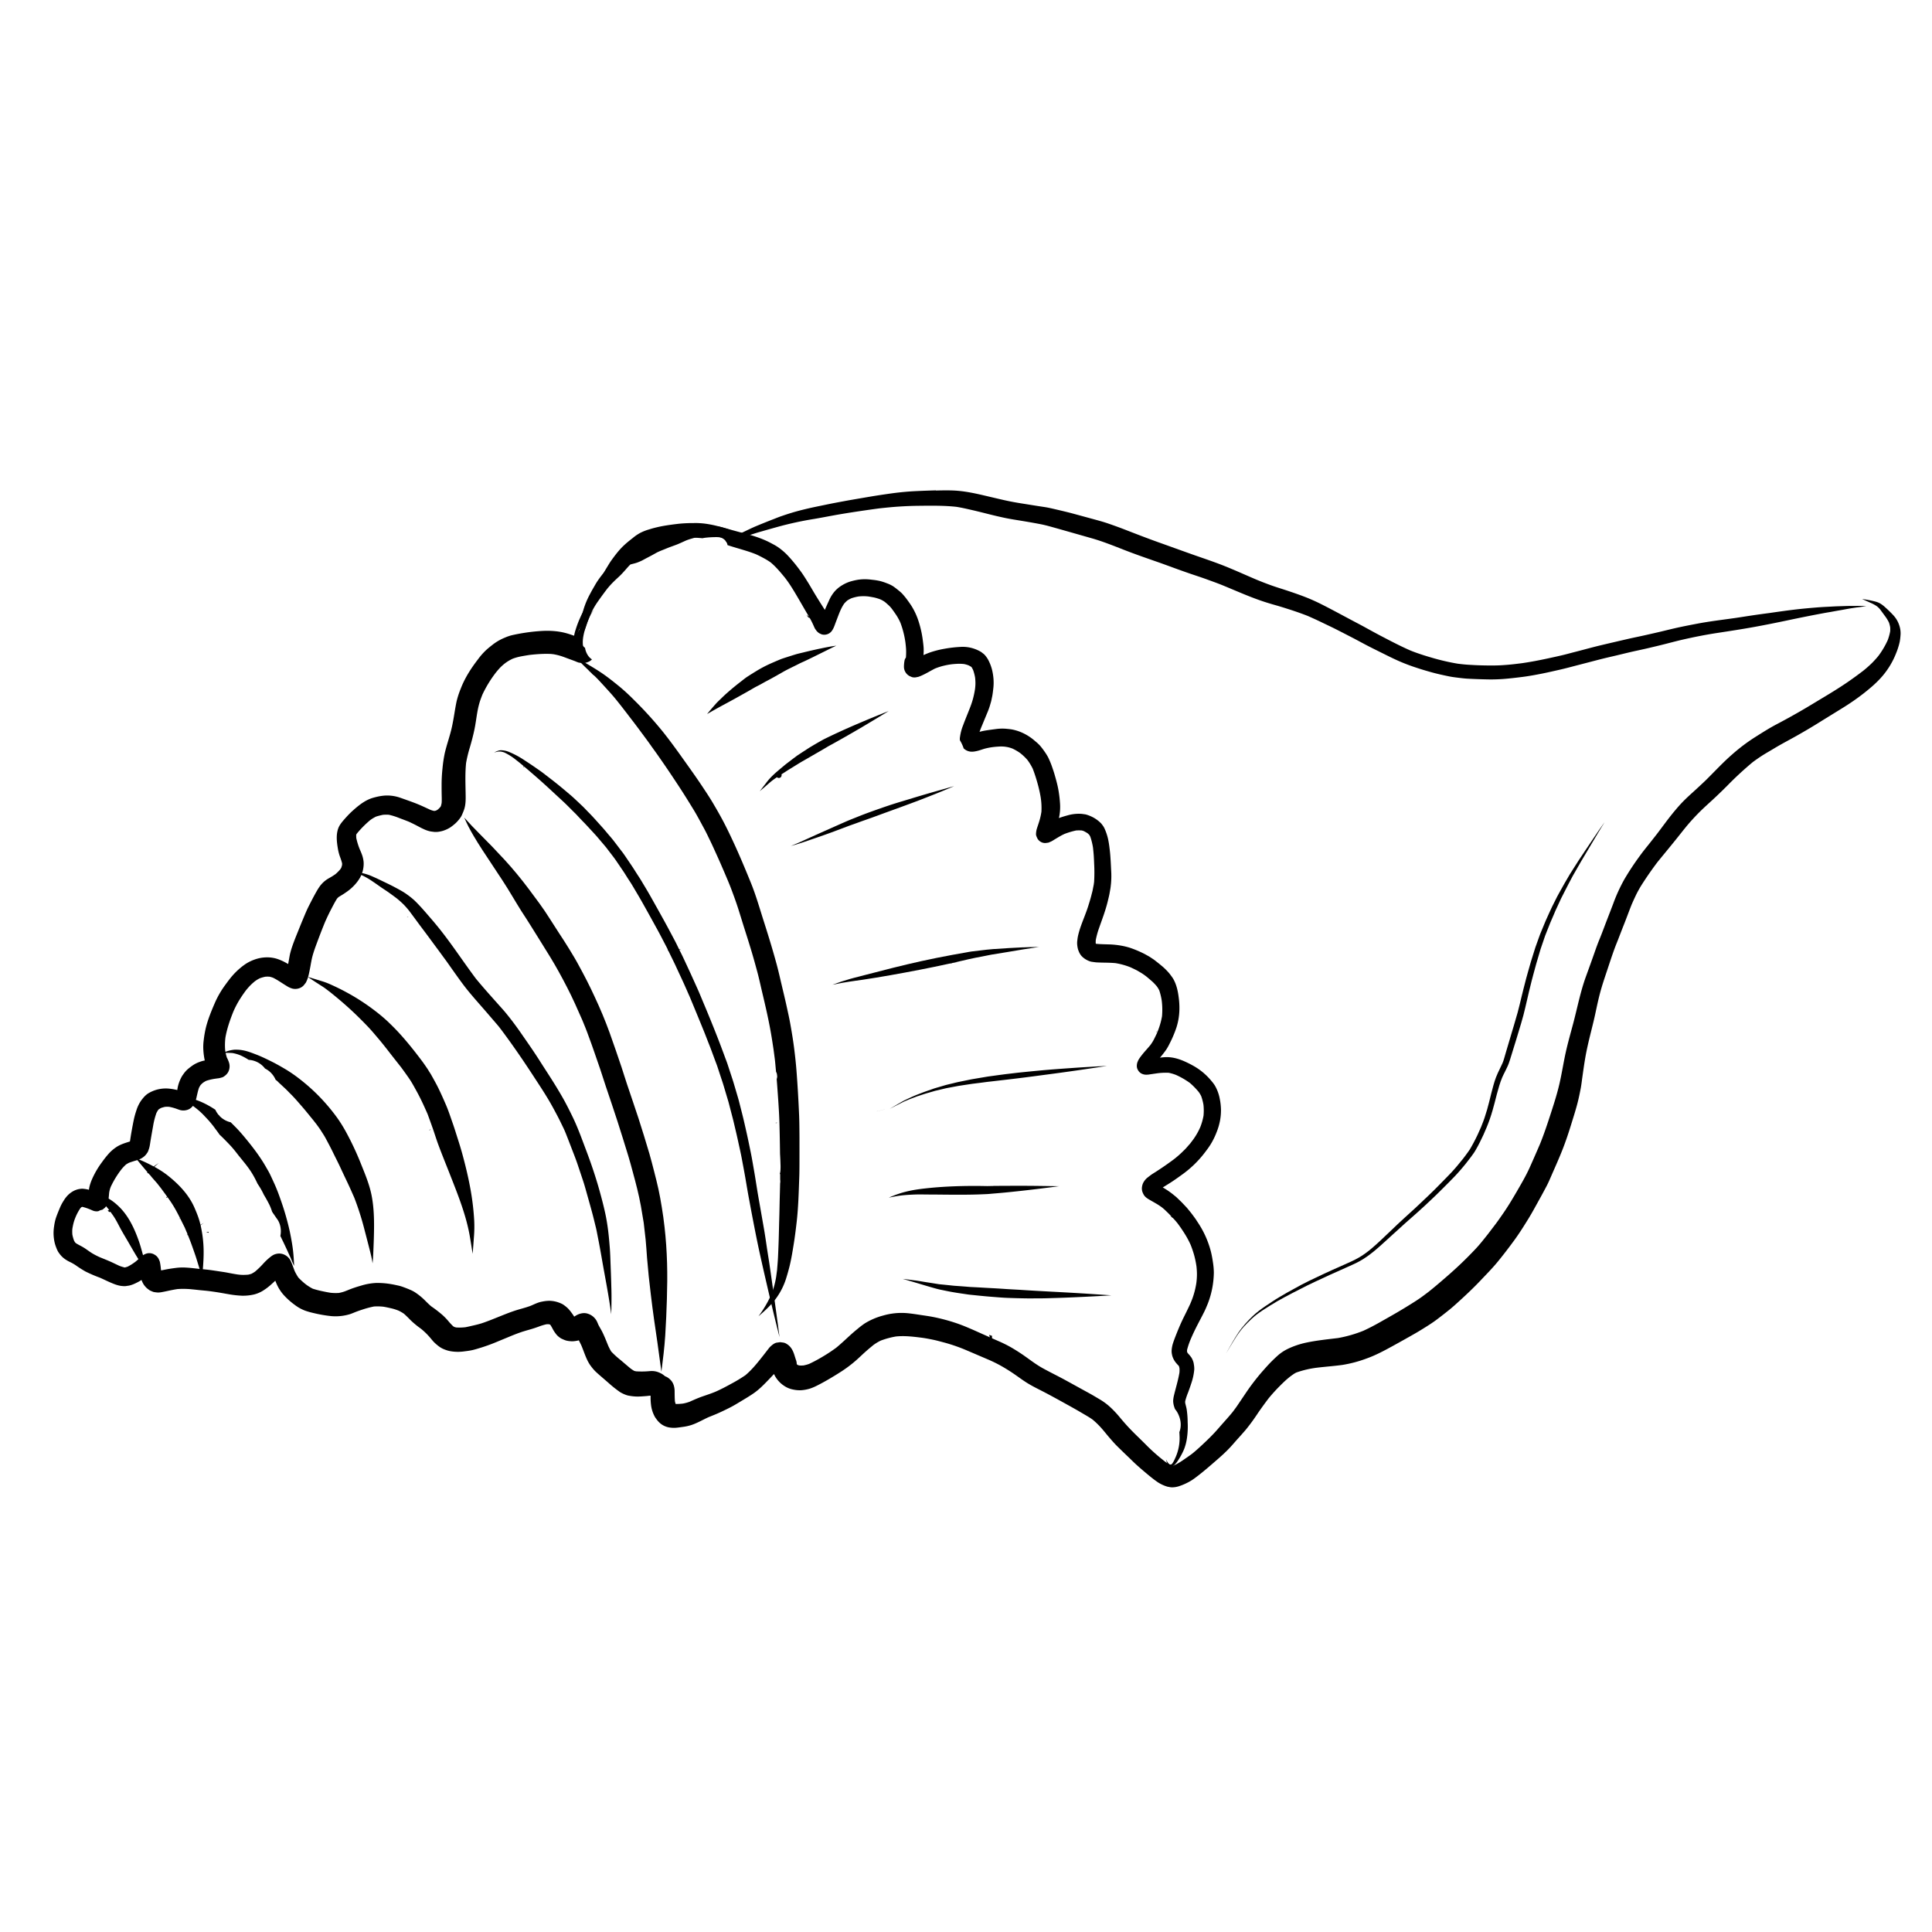 <svg id="Draw_Layer" data-name="Draw Layer" xmlns="http://www.w3.org/2000/svg" viewBox="0 0 2100 2100"><title>beach3</title><path d="M1017.33,533c-6.88.2-13.76.44-20.64.76-6.6.29-13.2.82-19.77,1.55-7.25.81-14.47,1.93-21.68,3-6.54,1-13,2.13-19.56,3.25-6.21,1.06-12.42,2.11-18.61,3.27-6.42,1.19-12.85,2.39-19.25,3.73s-12.65,2.55-18.92,4c-6.47,1.52-12.91,3.11-19.26,5.09-3.32,1-6.61,2.12-9.89,3.24-3,1-5.93,2.23-8.89,3.37q-9.29,3.6-18.49,7.42c-5.52,2.29-10.86,5-16.24,7.53s-10.92,5.17-16.32,7.88l-1.18.6a10.18,10.18,0,0,1,1.38,2.22l.86-.31c6-2.11,12.14-4.05,18.2-6.07,5.73-1.9,11.44-3.83,17.25-5.49q9.78-2.81,19.59-5.53a369.5,369.5,0,0,1,39-8.44c6.76-1.14,13.49-2.45,20.23-3.68s13.57-2.38,20.38-3.43q14.89-2.31,29.84-4.33c7.19-.78,14.38-1.53,21.61-2s14.42-.77,21.65-.84c13.61-.14,27.3-.37,40.84,1.1,5.27.83,10.45,2,15.66,3.19,6.29,1.44,12.55,3,18.8,4.58q9,2.29,18.06,4.23c6.36,1.35,12.81,2.29,19.23,3.36,6.72,1.12,13.44,2.27,20.13,3.58,6.06,1.19,12,3,18,4.64q18.64,5.29,37.3,10.61c12.16,3.46,23.9,8.22,35.66,12.81s24,8.81,36,13c5.74,2,11.43,4.1,17.13,6.19,6.25,2.3,12.52,4.51,18.81,6.68,5.88,2,11.82,3.91,17.66,6.05s11.77,4.22,17.54,6.6c15.39,6.31,30.59,13.23,46.46,18.26q5.4,1.71,10.85,3.24c4.17,1.17,8.31,2.48,12.44,3.79,7.47,2.36,14.87,4.91,22.16,7.76,5.17,2.26,10.31,4.61,15.38,7.06,5.33,2.58,10.7,5.07,16,7.76s10.74,5.5,16.1,8.26,10.68,5.69,16,8.49c5.71,3,11.49,5.82,17.26,8.69,5.34,2.65,10.68,5.35,16.12,7.8a200.75,200.75,0,0,0,19.54,7.65q8.94,3,18,5.5c6.29,1.76,12.67,3.15,19.06,4.47,3.35.7,6.77,1.11,10.17,1.53,3.23.4,6.49.79,9.75,1,7.07.4,14.14.64,21.22.79a183.23,183.23,0,0,0,18.45-.46c6.91-.55,13.79-1.37,20.67-2.24,7.11-.91,14.13-2.21,21.16-3.61,6.51-1.3,13-2.82,19.45-4.28s13-3.26,19.49-4.94,12.7-3.29,19.05-4.95q9.21-2.42,18.48-4.53c6.61-1.51,13.18-3.18,19.79-4.72,6.13-1.42,12.29-2.66,18.41-4.1,6.38-1.5,12.75-3,19.11-4.62s12.63-3.3,19-4.76c12.64-2.88,25.36-5.41,38.17-7.34,13.1-2,26.19-4,39.23-6.36,12.73-2.31,25.41-4.88,38.07-7.56q18.66-3.95,37.4-7.45c2.83-.53,5.67-1,8.49-1.48,3.24-.58,6.47-1.2,9.72-1.74,2.91-.49,5.81-1.06,8.71-1.58,3.18-.57,6.39-1,9.59-1.5,2.36-.24,4.69-.59,7-.92h-.09c1.11-.15,2.21-.27,3.32-.38,0,0,0,0,0,0a86.91,86.91,0,0,0-10.33-.35c-1.16,0-2.33,0-3.49,0h-2.2c-2.14,0-4.28.07-6.41.13l-9.62.31c-3.69.14-7.37.39-11.06.56-7.33.33-14.66,1-22,1.66-8.21.77-16.38,1.74-24.55,2.85l1.44-.19c-5.7.76-11.4,1.58-17.09,2.41-6.49.86-13,1.74-19.46,2.71-6.11.91-12.22,1.91-18.34,2.79-13.42,1.92-26.91,3.48-40.23,6-6.3,1.2-12.59,2.41-18.86,3.74-6.56,1.39-13.06,3-19.58,4.58-6.24,1.5-12.5,2.9-18.76,4.31s-12.61,2.66-18.9,4.11q-14.46,3.32-28.92,6.75c-9.65,2.29-19.2,5-28.82,7.44-4.43,1.13-8.84,2.37-13.29,3.42-5.32,1.26-10.66,2.41-16,3.57-9.27,2-18.57,3.79-28,5.14-5.45.68-10.89,1.38-16.36,1.79-3,.23-6,.47-9.08.57-3.32.11-6.61.15-9.93.12-5.91-.06-11.83-.18-17.72-.52-2.86-.17-5.73-.3-8.58-.56s-5.47-.56-8.2-.91a242.05,242.05,0,0,1-25.81-5.86c-8.49-2.43-17-5.07-25.17-8.33-11-4.79-21.74-10.44-32.39-16-5.47-2.88-10.9-5.86-16.31-8.84-5.17-2.86-10.42-5.57-15.64-8.35-10.73-5.7-21.4-11.54-32.25-17-5.76-2.91-11.63-5.58-17.66-7.93-6.22-2.42-12.51-4.6-18.83-6.71-5.87-2-11.78-3.72-17.61-5.79s-11.4-4.24-17-6.55c-12-5.1-23.77-10.49-35.85-15.27-11.61-4.58-23.5-8.45-35.26-12.64s-23.64-8.49-35.47-12.71c-12.31-4.39-24.49-9.14-36.67-13.87-5.88-2.28-11.82-4.41-17.78-6.47s-12.31-3.71-18.51-5.41l-18.63-5.08c-6.23-1.7-12.52-3.16-18.81-4.65-2.87-.67-5.72-1.33-8.6-1.94s-5.85-1-8.78-1.46c-6.67-1-13.32-2.12-20-3.17s-13.22-2.22-19.78-3.71c-5.89-1.35-11.78-2.74-17.66-4.12-12.45-2.94-25-5.87-37.86-6.36-2.49-.1-5-.14-7.47-.14-3.73,0-7.46.08-11.19.19Z"/><path d="M957.14,552.36l-1.44.19,1.44-.19Z"/><path d="M799.74,579.37c-2.64.19-5.26.67-7.87,1.12a78.37,78.37,0,0,0-8.64,2.26q-1.77.51-3.51,1.08h1.07a10.21,10.21,0,0,1,8.41,4.6q2.12-1.29,4.27-2.52c2-1.15,4.15-2.1,6.28-3a49.14,49.14,0,0,1,8.65-2.74h-.08l1.75-.23s0,0,0,0a35.31,35.31,0,0,0-6.77-.62c-1.18,0-2.37,0-3.57.13Z"/><path d="M2024.11,651.19c3.21,1.4,6.42,2.83,9.6,4.28a37.68,37.68,0,0,1,6.55,3.63,23.39,23.39,0,0,1,3.25,3.2c1.79,2.37,3.52,4.79,5.29,7.18a43.84,43.84,0,0,1,4.42,7.18,32.36,32.36,0,0,1,1.33,5.21,36.61,36.61,0,0,1,0,4.32,56.76,56.76,0,0,1-2.69,9.64A92.17,92.17,0,0,1,2041.7,713c-2.14,2.59-4.37,5.06-6.73,7.46a125.46,125.46,0,0,1-10,8.84c-6.25,4.75-12.62,9.4-19.13,13.78-7.8,5.23-15.82,10.16-23.88,15-8.66,5.18-17.25,10.49-26,15.51-8.2,4.69-16.48,9.27-24.86,13.67s-16.42,9.58-24.47,14.66a199.43,199.43,0,0,0-24.19,18.43c-7.43,6.45-14.25,13.55-21.16,20.53-3.54,3.58-7,7.16-10.72,10.58-3.38,3.16-6.75,6.3-10.18,9.4s-7,6.36-10.36,9.74c-3.82,3.85-7.38,8-10.83,12.16-6.31,7.66-12.07,15.76-18.1,23.65-2.8,3.57-5.58,7.14-8.4,10.68-3.48,4.36-7,8.67-10.25,13.2a296.17,296.17,0,0,0-16.76,25.35,180.5,180.5,0,0,0-12.1,26.41c-3.28,8.71-6.73,17.36-10,26.07-1.7,4.48-3.41,9-5.22,13.38s-3.49,9.09-5.1,13.7c-3.11,8.88-6.32,17.72-9.53,26.56-6,16.59-9.29,34-13.81,51-2.78,10.44-5.75,20.83-8.08,31.39-2.42,11-4.12,22.12-6.61,33.09s-5.91,21.73-9.39,32.44c-3.71,11.46-7.46,22.86-12,34q-5.46,12.72-11.12,25.36c-4.1,9.1-9.19,17.73-14.19,26.36-4.66,8-9.44,16-14.72,23.6-2.83,4.09-5.64,8.19-8.65,12.14l-8,10.49c-4.25,5.34-8.46,10.77-13.14,15.74q-8.08,8.6-16.63,16.72c-5.73,5.45-11.64,10.72-17.63,15.88-5.63,4.86-11.29,9.68-17.12,14.31-2.25,1.7-4.52,3.4-6.8,5.08-2.84,2.08-5.76,4-8.73,5.89q-8.92,5.67-18,11c-6.44,3.79-13,7.45-19.46,11.12-5.78,3.26-11.65,6.34-17.68,9.1a140.1,140.1,0,0,1-27.5,7.91c-12.06,1.47-24.16,2.66-36.05,5.31a89.64,89.64,0,0,0-17.15,5.77,56.28,56.28,0,0,0-6.18,3.29,50.17,50.17,0,0,0-7.45,5.78c-1.33,1.22-2.63,2.45-3.93,3.71-3.84,3.7-7.37,7.68-10.9,11.67-4.66,5.26-9,10.76-13.2,16.42-3.75,5.12-7.22,10.47-10.8,15.71-1.72,2.51-3.37,5.07-5.14,7.55-1.25,1.75-2.54,3.47-3.85,5.19-3,3.71-6.21,7.32-9.41,10.9-3.54,3.94-6.92,8-10.55,11.89-4.06,4.33-8.35,8.46-12.68,12.51-3.75,3.51-7.56,7-11.55,10.18-3.35,2.48-6.8,4.83-10.24,7.2a71.61,71.61,0,0,1-9,5.25c-.68.23-1.35.44-2,.62l-1.37-.41a49.12,49.12,0,0,1-6.25-3.92,204.73,204.73,0,0,1-19.87-17.34c-6.79-6.94-14-13.51-20.57-20.61-3.31-3.56-6.48-7.26-9.58-11a115,115,0,0,0-9.38-10,67.11,67.11,0,0,0-12-9c-3.92-2.33-7.83-4.7-11.84-6.89-8.46-4.62-16.9-9.31-25.36-13.94-8.3-4.55-16.82-8.64-25.09-13.23s-15.66-10.7-23.57-15.93c-3.76-2.49-7.58-4.86-11.5-7.09a140.17,140.17,0,0,0-12.61-6.19c-7.21-3.19-14.42-6.36-21.61-9.59-3-1.35-6-2.7-9.05-4-.79-.32-1.58-.65-2.35-1-4.5-1.9-9-3.68-13.67-5.23a200.51,200.51,0,0,0-24.82-6.54c-4.16-.81-8.36-1.37-12.54-2-5.17-.8-10.35-1.6-15.56-2.09a71.64,71.64,0,0,0-25.8,2.59,73.71,73.71,0,0,0-19.94,8.5,88.45,88.45,0,0,0-7.76,5.89c-2.53,2.06-5,4.15-7.45,6.35-5.27,4.8-10.4,9.71-15.9,14.23a171.7,171.7,0,0,1-14.89,9.83,160.43,160.43,0,0,1-14.52,7.76,41.13,41.13,0,0,1-6.17,1.7,35.43,35.43,0,0,1-4.25.06c-.59-.12-1.18-.27-1.77-.44l-.66-.4c-.23-.22-.45-.43-.67-.66a14.74,14.74,0,0,0-.52-3.64c-.85-2.31-1.51-4.67-2.27-7-1.52-4.64-3.89-8.83-8.25-11.36a8.9,8.9,0,0,0-3.47-1.39l-3.43-.46q-1.87.23-3.75.51c-2.6.39-5.24,2.68-7.06,4.35a20.07,20.07,0,0,0-2.07,2.44q-1.59,2-3.12,4l-2.1,2.71c-6.1,7.71-12.25,15.63-19.82,21.94a162.73,162.73,0,0,1-15.31,9.23c-5.44,3-10.92,5.91-16.62,8.43l-1.24.53c-4.39,1.78-8.88,3.26-13.36,4.81-4.79,1.65-9.41,3.74-14,5.78a44.57,44.57,0,0,1-7.27,2,63.37,63.37,0,0,1-8,.45l0-.07c-.3-1-.55-1.92-.76-2.9-.26-3.52-.28-7.07-.3-10.6,0-4.62-1.16-9.42-4.6-12.76a16.51,16.51,0,0,0-3.94-3c-.61-.3-1.25-.58-1.89-.84a34.08,34.08,0,0,0-2.93-2.25,28.09,28.09,0,0,0-5-2.34,19.61,19.61,0,0,0-5.85-1.06,24.56,24.56,0,0,0-3.09.12,95.08,95.08,0,0,1-14.52.21c-.66-.13-1.31-.27-2-.44a37.55,37.55,0,0,1-4-2.59c-3.64-3-7.21-6.1-10.82-9.15a99.59,99.59,0,0,1-10.3-9.36,58.11,58.11,0,0,1-3.31-6.42c-2-4.89-3.9-9.82-6.23-14.56-1.43-2.92-3.22-5.65-4.64-8.58a31.15,31.15,0,0,0-1.87-4.12,16.69,16.69,0,0,0-9.8-7.54c-4.42-1.36-9.46.12-13.18,2.56l-1.18.75c-.79-1.22-1.57-2.43-2.45-3.59a51.77,51.77,0,0,0-4-5,26.31,26.31,0,0,0-2.2-2,39.91,39.91,0,0,0-3.63-2.72,27.25,27.25,0,0,0-4.23-1.91,31.2,31.2,0,0,0-10.61-2,40.28,40.28,0,0,0-7.89.92c-3.78.62-7.34,2.35-10.83,3.88l-1.69.71c-5.67,2.14-11.58,3.45-17.32,5.35-6.3,2.1-12.45,4.65-18.61,7.11-5.66,2.27-11.31,4.58-17.1,6.48-3.13,1-6.35,1.76-9.55,2.49-2.77.63-5.5,1.31-8.28,1.8a58.38,58.38,0,0,1-9.89.25c-.7-.17-1.39-.36-2.06-.58-.45-.26-.88-.52-1.31-.8a67,67,0,0,1-5.42-5.87,69,69,0,0,0-5.89-6.08,132.5,132.5,0,0,0-12.46-9.63c-2.27-1.92-4.39-4-6.48-6.11a68.46,68.46,0,0,0-11.82-9.58,35.56,35.56,0,0,0-4.91-2.43c-2.67-1.18-5.38-2.18-8.11-3.19a47,47,0,0,0-5.95-1.58c-2.14-.48-4.29-.93-6.46-1.28a87.66,87.66,0,0,0-16.17-1.26,67.08,67.08,0,0,0-16.13,2.85c-4.1,1.16-8.17,2.46-12.15,4-2.2.85-4.36,1.81-6.59,2.57a41.59,41.59,0,0,1-5.66,1.45,53.52,53.52,0,0,1-9-.19c-3-.48-6-1.06-9-1.72a104.49,104.49,0,0,1-10.33-2.7,52.83,52.83,0,0,1-7.37-4.6,72,72,0,0,1-8.32-7.57,55.31,55.31,0,0,1-4-7.07c-1.33-3.46-2.5-7-4-10.37a14.5,14.5,0,0,0-9.43-8.19,13.67,13.67,0,0,0-7.37.18c-2.61.72-4.39,2.17-6.46,3.8a69.39,69.39,0,0,0-7.49,7.26,92.19,92.19,0,0,1-8.33,8c-1.24.83-2.48,1.6-3.79,2.3a31.34,31.34,0,0,1-3.63,1c-1.74.15-3.48.22-5.24.25a45,45,0,0,1-6.44-.48c-3.75-.56-7.49-1.28-11.21-2-3.18-.61-6.39-1-9.59-1.53-4.32-.63-8.64-1.33-13-1.78-3.77-.39-7.53-.72-11.29-1.16s-7.27-.81-10.91-1a57.8,57.8,0,0,0-11.39.42c-3.9.51-7.8,1.08-11.64,1.87-1.31.27-2.61.53-3.92.78-.09-.42-.18-.85-.25-1.28a66.12,66.12,0,0,0-1.12-8c-.4-1.13-.85-2.23-1.36-3.32l-.31-.52a10.62,10.62,0,0,0-3.83-3.82,10.82,10.82,0,0,0-8.94-1.4,16.06,16.06,0,0,0-6.14,3.53c-.65.57-1.28,1.15-1.9,1.75-1.23,1.19-2.49,2.33-3.81,3.42a57.54,57.54,0,0,1-8.73,5.55c-1,.34-2,.64-3,.9h-.19a43.76,43.76,0,0,1-5.84-1.79c-3.16-1.45-6.26-3-9.44-4.45-3.86-1.69-7.77-3.26-11.67-4.85a77.43,77.43,0,0,1-7.71-3.91c-2.4-1.41-4.68-3.06-6.95-4.66a53.7,53.7,0,0,0-5.74-3.55c-1.91-1-3.82-2-5.62-3.14-.37-.33-.72-.67-1.06-1a23,23,0,0,1-1.19-2.18,43.8,43.8,0,0,1-1.66-6.06l-.06-.62a37.92,37.92,0,0,1,0-5.64c.36-2.22.79-4.4,1.34-6.6a53.06,53.06,0,0,1,2.62-7.34,55.1,55.1,0,0,1,4.77-8.65c.33-.35.67-.69,1-1l.43-.26.72-.21a60.89,60.89,0,0,1,9.18,3.12c1.09.49,2.18,1,3.3,1.35a11,11,0,0,0,4.94.25,3.29,3.29,0,0,1,.46-.23,11.72,11.72,0,0,1,3.71-1.28,23.81,23.81,0,0,0,2.63-2c1.84-1.49,2.67-4.12,3.51-6.19a10.87,10.87,0,0,0,.47-2c.3-1.55.46-3.14.61-4.71.12-1.24.21-2.48.33-3.72.11-.62.23-1.24.35-1.86a28.57,28.57,0,0,1,1.52-4.78,101.22,101.22,0,0,1,11.28-18.47,47,47,0,0,1,5.16-5.48,32,32,0,0,1,3.35-1.94q2.29-.82,4.62-1.56c2.8-.89,5.8-1.56,8.39-3a19.16,19.16,0,0,0,4-2.86,15.74,15.74,0,0,0,2.41-2.92,9.51,9.51,0,0,0,1.72-3.49c1.32-3.22,1.64-6.86,2.21-10.28.91-5.42,1.87-10.83,2.83-16.24a80.48,80.48,0,0,1,3.54-13.73,33.3,33.3,0,0,1,2-3.42l.53-.53a28.43,28.43,0,0,1,2.45-1.48,34.76,34.76,0,0,1,4.49-1.26,33.84,33.84,0,0,1,4.39,0,53.37,53.37,0,0,1,7.53,2c1.52.53,3,1.13,4.56,1.57a13.75,13.75,0,0,0,6.25.09,12.05,12.05,0,0,0,3.94-1.51,13.35,13.35,0,0,0,4.37-4.38,33.79,33.79,0,0,0,2.13-4.71,32.8,32.8,0,0,0,1.23-4.7c.71-3,1.35-6,2.34-8.9a28.5,28.5,0,0,1,1.75-3.09,28.64,28.64,0,0,1,2.57-2.48,30.91,30.91,0,0,1,3.53-2.13,53.73,53.73,0,0,1,7.86-2c1.37-.24,2.76-.43,4.14-.63a19.9,19.9,0,0,0,4.53-.91,7,7,0,0,0,3.06-1.42,13.57,13.57,0,0,0,4.25-4.41,13.38,13.38,0,0,0,1.18-9.83,30.6,30.6,0,0,0-2.54-6.14,54.42,54.42,0,0,1-1.8-7.75,69.64,69.64,0,0,1,.25-13.92c1.66-9.61,4.9-18.92,8.51-28a107.3,107.3,0,0,1,5.89-11.62c2.42-4,5.05-7.85,7.82-11.62,1.41-1.74,2.85-3.44,4.4-5.06a59.35,59.35,0,0,1,5.45-4.95l1-.71a27.81,27.81,0,0,1,4.51-2.59,40.8,40.8,0,0,1,5.91-1.64,34.46,34.46,0,0,1,4.43,0,31,31,0,0,1,3.76,1.09c5.31,2.56,10.08,6.13,15.14,9.13a21.94,21.94,0,0,0,6,2.72c4.51,1.1,9.84-.36,12.76-4.11l1.83-2.36a33.58,33.58,0,0,0,1.74-3.92,41.74,41.74,0,0,0,1.35-4.55c.59-2.49,1.07-5,1.56-7.51.82-4.19,1.4-8.43,2.5-12.57,1.32-4.92,3.06-9.72,4.84-14.49,2.88-7.76,5.83-15.49,9-23.15,2-4.49,4.08-8.91,6.35-13.26,2.12-4,4.14-8.12,6.61-11.93.51-.57,1-1.1,1.6-1.62,1.06-.69,2.15-1.32,3.24-2,1.84-1.08,3.59-2.27,5.33-3.49a51.39,51.39,0,0,0,10.24-9.23,42.42,42.42,0,0,0,4.84-6.93,41.31,41.31,0,0,0,2.38-5.8,32.11,32.11,0,0,0,1.27-7.75,23.66,23.66,0,0,0-.49-6,30.36,30.36,0,0,0-1.43-5.14c-.68-1.9-1.49-3.75-2.31-5.6A74.35,74.35,0,0,1,387.28,911a30.64,30.64,0,0,1-.07-3.83v0c.21-.36.43-.72.66-1.07a111.35,111.35,0,0,1,14.58-14.71c.37-.28.75-.55,1.13-.81a45.08,45.08,0,0,1,5.21-3c2.47-.76,4.9-1.39,7.42-1.9a39.43,39.43,0,0,1,6.52-.06A71.42,71.42,0,0,1,433.54,889c3.62,1.39,7.25,2.71,10.84,4.16,3.83,1.76,7.59,3.66,11.31,5.65,1.5.8,3,1.57,4.57,2.26a32.57,32.57,0,0,0,7.09,2.53c1.59.31,3.21.47,4.82.67a22.7,22.7,0,0,0,6.44-.52,24.66,24.66,0,0,0,4.37-1.22,32.64,32.64,0,0,0,6.42-3.14,52.49,52.49,0,0,0,5.82-4.6,39.7,39.7,0,0,0,5.37-6.27,15.34,15.34,0,0,0,1.66-3.06c.74-1.69,1.45-3.37,2.07-5.1,2.2-6.08,1.87-12.8,1.77-19.15-.17-10.66-.57-21.26.53-31.88a140.8,140.8,0,0,1,4.09-16.89c1.92-6.57,3.66-13.15,5.05-19.85,1.26-6.11,2-12.33,3.08-18.47a94.27,94.27,0,0,1,2.1-9.39c.91-3.29,2.17-6.49,3.39-9.68a128.66,128.66,0,0,1,14.79-24.16c1.46-1.81,2.93-3.5,4.53-5.24a55.38,55.38,0,0,1,5.44-4.8c.95-.7,1.91-1.38,2.91-2a50.23,50.23,0,0,1,5.25-2.85,56,56,0,0,1,6.9-2.08c1.36-.3,2.71-.56,4.08-.81q3.67-.65,7.36-1.22c4.29-.49,8.57-.88,12.88-1.07q4.31-.19,8.62-.07c1.47,0,2.93.18,4.39.35a64.52,64.52,0,0,1,7.13,1.63c2.31.68,4.57,1.52,6.82,2.37,3.24,1.22,6.5,2.37,9.73,3.59A38.64,38.64,0,0,0,629,720.2c1.42.2,2.85.39,4.27.57,2.06.26,5.84-1,7.57-2a14.18,14.18,0,0,0,2.61-2,15.63,15.63,0,0,1-4.69-4.82,21,21,0,0,1-2.85-7.76,10.4,10.4,0,0,1-2.91-3.17c-.92-2.17-1.42-2.82-1.42-5.24a11.76,11.76,0,0,1,.43-3c.13-.39.27-.77.43-1.14.68-1.66,1.36-3.31,2.12-4.94q.48-1,1-2.1c.22-.6.45-1.2.67-1.81,1-2.65,1.67-5.38,2.68-8a39,39,0,0,1,5.13-9.81l1.11-1.46.31-.5c-2.85,3.28-5.53,6.71-8.13,10.2-2.94,4-5.69,8.06-8.31,12.24-1.24,2-2.39,4-3.46,6.07-3.38-1.15-6.77-2.38-10.22-3.32-9.6-2.62-19.76-3-29.63-2.17a202.59,202.59,0,0,0-29.5,4.46,48.61,48.61,0,0,0-7.39,2.57,56.66,56.66,0,0,0-6.3,3,57.52,57.52,0,0,0-7.36,4.92c-1.93,1.5-3.8,3-5.66,4.61a71,71,0,0,0-10,11.13c-7.54,9.77-14.26,20.18-18.68,31.77a93.41,93.41,0,0,0-4.56,14c-.94,4.51-1.7,9.06-2.44,13.61s-1.51,8.92-2.45,13.34c-1.06,5-2.49,9.93-3.95,14.82-1.4,4.68-2.79,9.35-3.92,14.1A143.35,143.35,0,0,0,481,835a168.53,168.53,0,0,0-1,17.25c0,3.29,0,6.59.05,9.88.05,3.53.24,7.08,0,10.6a27.94,27.94,0,0,1-.83,3.48c-.17.32-.36.63-.56.94a33.48,33.48,0,0,1-2.64,2.69c-.63.41-1.28.8-1.94,1.16-.46.14-.93.28-1.4.4h-1.2a32.71,32.71,0,0,1-3.72-1.17c-3.76-1.72-7.5-3.5-11.3-5.15-5.42-2.34-11-4.28-16.54-6.26-2-.71-4-1.42-6-2.09a43,43,0,0,0-9.31-1.88c-6.42-.63-12.7.52-18.87,2.25-8.48,2.38-15.44,7.92-21.89,13.67-2.28,2-4.48,4.2-6.55,6.43-1.22,1.32-2.42,2.65-3.59,4-2.5,2.91-5,6-6.22,9.67-2.28,6.82-1.46,14.21-.3,21.14a51.13,51.13,0,0,0,2.17,8.71,73.26,73.26,0,0,1,2.48,7.6c0,.59,0,1.17,0,1.77-.21.93-.47,1.84-.77,2.74s-.87,1.52-1.36,2.26a48.65,48.65,0,0,1-5,5c-1.25.89-2.52,1.74-3.83,2.54-1.59,1-3.25,1.85-4.84,2.84a30.93,30.93,0,0,0-9.07,8.8c-1.32,1.9-2.46,3.89-3.6,5.9-2.64,4.68-5.07,9.46-7.51,14.24-2.56,5-4.65,10.22-6.82,15.39-1.76,4.19-3.44,8.42-5.14,12.63-2.15,5.32-4.32,10.64-6.19,16.08-.85,2.48-1.61,5-2.25,7.52-.55,2.19-.9,4.43-1.3,6.66-.31,1.72-.63,3.43-.94,5.15-1-.57-2-1.13-3-1.67a55.33,55.33,0,0,0-9.22-4,35.66,35.66,0,0,0-11-1.57,40,40,0,0,0-13.14,2.35,46.5,46.5,0,0,0-9.7,4.71,66.3,66.3,0,0,0-6.46,4.92,73.48,73.48,0,0,0-7.72,7.56c-3,3.36-5.62,7-8.28,10.63a100.78,100.78,0,0,0-11.36,19.8c-3.64,8.46-7.2,17.12-9.47,26.08a116.62,116.62,0,0,0-2.44,13.91,55.48,55.48,0,0,0-.35,11.52,70.14,70.14,0,0,0,1.5,10.59c-.76.16-1.52.32-2.28.51a33.7,33.7,0,0,0-3.52,1.16,31.49,31.49,0,0,0-6.38,3.07,63,63,0,0,0-6.86,5.22,31.28,31.28,0,0,0-4.43,5.24,23.48,23.48,0,0,0-1.81,2.8,43.88,43.88,0,0,0-3.37,8.18,37.27,37.27,0,0,0-1.23,6,59.59,59.59,0,0,0-10.63-1.69,37.68,37.68,0,0,0-11.67,1.28,37.23,37.23,0,0,0-8.52,3.57c-3.47,1.94-5.93,4.9-8.29,8a38.85,38.85,0,0,0-5.41,11.16,87.58,87.58,0,0,0-2.85,10.41c-.79,3.86-1.52,7.74-2.21,11.61q-.63,3.49-1.17,7c-.24,1.52-.43,3-.72,4.54-4.87,1.54-9.86,3-14.19,5.74a44.83,44.83,0,0,0-8.24,6.81,105,105,0,0,0-7.72,9.63,94.91,94.91,0,0,0-11,18.72,48,48,0,0,0-2.91,8.61c-.22,1-.38,2-.51,3-.55-.15-1.11-.29-1.68-.41a38.82,38.82,0,0,0-5.48-.75,24.15,24.15,0,0,0-3.8.42,21.76,21.76,0,0,0-4.82,1.58A25.74,25.74,0,0,0,73.9,1299a32,32,0,0,0-4.64,6,49.19,49.19,0,0,0-4.41,8.45c-1.49,3.5-2.9,7-4.13,10.58a53.52,53.52,0,0,0-1.89,8.77,46,46,0,0,0,.77,18.69,44,44,0,0,0,1.69,5,32.22,32.22,0,0,0,2,4.3l.91,1.3a35.93,35.93,0,0,0,2.46,3.07,26.63,26.63,0,0,0,6,4.74c1.51,1,3.19,1.7,4.77,2.52a49.9,49.9,0,0,1,4.84,2.85,120.43,120.43,0,0,0,10.57,6.75,152.25,152.25,0,0,0,15.92,6.84c3.91,1.74,7.75,3.66,11.69,5.34,4.18,1.79,8.57,3.52,13.18,3.71a13.86,13.86,0,0,0,4.8-.27,15.43,15.43,0,0,0,3.37-.64,33.58,33.58,0,0,0,5.52-2.15,53.64,53.64,0,0,0,6.51-3.59,23.65,23.65,0,0,0,2.31,4.85,22.73,22.73,0,0,0,3.38,4c1.05.87,2.14,1.69,3.26,2.47,1.26.59,2.54,1.13,3.82,1.65a28.83,28.83,0,0,0,5.47.69,27.44,27.44,0,0,0,5.1-.69c1.77-.31,3.53-.7,5.29-1.09,3.55-.77,7.09-1.48,10.67-2a92.54,92.54,0,0,1,16.22.37c3,.28,6,.65,9,.94s5.82.53,8.73.88l-3.05-.41c3.73.5,7.47,1,11.2,1.57,4.63.7,9.23,1.58,13.85,2.36a106.63,106.63,0,0,0,14,1.52,52.36,52.36,0,0,0,13.26-1.39,34.06,34.06,0,0,0,9.77-4.23,63.26,63.26,0,0,0,9.11-7c1.35-1.19,2.66-2.42,4-3.67.4,1,.82,2,1.24,3a45.54,45.54,0,0,0,8.17,12.82,78.45,78.45,0,0,0,12,10.63,43.19,43.19,0,0,0,11.13,6.13,80.28,80.28,0,0,0,8.85,2.51,145.73,145.73,0,0,0,19.54,3.4,53.66,53.66,0,0,0,19.44-1.9c2.53-.7,4.93-1.85,7.37-2.78s4.73-1.73,7.14-2.49a102,102,0,0,1,12.4-3.3,60,60,0,0,1,10.38.25c3,.5,5.89,1.17,8.84,1.84a54.45,54.45,0,0,1,7.58,2.45,43,43,0,0,1,5.67,3.26c2.72,2.36,5.2,4.92,7.74,7.49a97.7,97.7,0,0,0,10.76,8.81,75.56,75.56,0,0,1,11,10.92c1,1.19,1.95,2.37,3,3.48a48.46,48.46,0,0,0,6.77,5.69,26.6,26.6,0,0,0,6,2.91,29.16,29.16,0,0,0,5.21,1.45,47.42,47.42,0,0,0,9.66.71,59.29,59.29,0,0,0,6.24-.57c2.66-.33,5.33-.68,8-1.27,3.24-.72,6.41-1.77,9.58-2.72a192.31,192.31,0,0,0,18.71-6.93l-1.23.52c5.55-2.3,11.11-4.56,16.63-6.89l-1.71.72c3.35-1.37,6.73-2.7,10.15-3.89,3.6-1.26,7.28-2.28,10.95-3.34q4.7-1.36,9.28-3.06a61,61,0,0,1,8.27-2.51,25.8,25.8,0,0,1,2.64,0c.38.09.76.19,1.15.31l.06,0,.54.57c1.08,1.67,2,3.42,2.94,5.19a37.67,37.67,0,0,0,4.1,5.79,22.17,22.17,0,0,0,4.12,3.33,9.3,9.3,0,0,0,1.64.82,31.62,31.62,0,0,0,4.06,1.64,26.08,26.08,0,0,0,5.31.79,16.26,16.26,0,0,0,1.85.07,32.67,32.67,0,0,0,5.37-.72,9.75,9.75,0,0,0,1.39-.35c.94,1.88,1.92,3.74,2.8,5.66,1,2.39,1.9,4.79,2.82,7.21,2,5.24,4.1,10.73,7.55,15.21a49.7,49.7,0,0,0,5.16,6c1.41,1.32,2.84,2.6,4.29,3.86,3.33,2.88,6.68,5.75,10,8.67a125,125,0,0,0,12.35,9.78,37.39,37.39,0,0,0,6.86,3.16,17.19,17.19,0,0,0,3.19.74,50.43,50.43,0,0,0,8.67.84c3.13,0,6.3-.28,9.42-.51,1.48-.1,3-.36,4.52-.48l.41.31a64.19,64.19,0,0,0,.64,11.16,35.63,35.63,0,0,0,4,11.61,15.25,15.25,0,0,0,1.46,2.11,24.92,24.92,0,0,0,3.74,4.35,20.48,20.48,0,0,0,10.16,5,31,31,0,0,0,7.62.38c2.43-.21,4.86-.58,7.29-.92a52.59,52.59,0,0,0,9.37-2.06c6.48-2.13,12.35-5.65,18.54-8.47,4-1.63,8.06-3.2,12-5s8-3.76,11.94-5.78,7.88-4.46,11.76-6.79c4.56-2.74,9.12-5.46,13.5-8.48,6.38-4.41,11.67-10,17-15.53,1.69-1.74,3.34-3.53,5-5.31l.26.25q.4.85.84,1.71a31.33,31.33,0,0,0,3.66,5.24,28.74,28.74,0,0,0,5.71,5.12,26.25,26.25,0,0,0,10.71,4.53,33.38,33.38,0,0,0,8.81.67,44,44,0,0,0,8.85-1.65,52.91,52.91,0,0,0,8.11-3.41c4.21-2.1,8.36-4.4,12.43-6.77q7.26-4.23,14.33-8.8a138.08,138.08,0,0,0,15.34-11.6c3.78-3.28,7.32-6.83,11.08-10.13,2.71-2.38,5.45-4.68,8.25-6.94a52.63,52.63,0,0,1,7.63-4.58,88.4,88.4,0,0,1,16.67-4.53c9.74-1,19.44.26,29.12,1.5q5.52.84,11,2c4.35.89,8.65,2.13,12.94,3.25a184.58,184.58,0,0,1,24.1,8.47c8.49,3.61,17,7.28,25.45,10.87l-2.73-1.15a145.19,145.19,0,0,1,13.41,6.49q7.56,4.21,14.74,9.11c4.57,3.12,9,6.46,13.68,9.44,5.13,3.27,10.59,6,16,8.76,9.79,5,19.38,10.35,29,15.67,4.83,2.67,9.67,5.38,14.42,8.19,4.22,2.49,8.54,4.88,12.54,7.7a88.33,88.33,0,0,1,7.85,7.39c3.45,3.65,6.52,7.64,9.78,11.47s6.34,7.37,9.81,10.77,7,6.83,10.52,10.19c3.21,3,6.31,6.21,9.59,9.18,3.85,3.48,7.79,6.85,11.78,10.18s7.8,6.41,12,9.22a39.52,39.52,0,0,0,10.24,4.61l1.51.25a14.25,14.25,0,0,0,4.36.39,24.63,24.63,0,0,0,6.22-1.1,61.89,61.89,0,0,0,9.42-3.9,51.85,51.85,0,0,0,7.7-4.71c6.8-5,13.18-10.39,19.53-15.9,6.93-6,14-12,20.17-18.81,2.64-2.92,5.18-5.92,7.83-8.84s5.53-6.15,8.21-9.29a210.17,210.17,0,0,0,13.08-17.9c3.76-5.5,7.71-10.88,11.72-16.2,3.85-4.7,7.94-9.18,12.22-13.49,1.92-1.92,3.85-3.82,5.85-5.67s3.85-3.33,5.84-4.92c1.24-.9,2.48-1.78,3.76-2.64a19.86,19.86,0,0,1,2.64-1.45,107.73,107.73,0,0,1,22.15-5.18c9.2-1.12,18.44-1.75,27.61-3a136.25,136.25,0,0,0,26.6-7.06c9.76-3.47,19-8.45,28.1-13.43,8.41-4.63,16.79-9.3,25.12-14.09,3.86-2.22,7.64-4.58,11.41-6.95,4.08-2.55,8.08-5.18,11.92-8.09q6.93-5.23,13.68-10.69c3.86-3.15,7.56-6.54,11.23-9.89,7.46-6.8,14.74-13.72,21.69-21,6.6-7,13.39-13.8,19.46-21.23s12-15.17,17.72-23c5.44-7.45,10.37-15.29,15.22-23.14,4.63-7.52,8.79-15.34,13.08-23.06,2.31-4.15,4.55-8.35,6.77-12.55s4-8.49,5.86-12.76c4-9.1,8.06-18.18,11.69-27.43,3.43-8.74,6.41-17.67,9.18-26.65,2.55-8.28,5.24-16.54,7.34-24.94,1.09-4.37,2-8.78,2.87-13.2.79-3.87,1.29-7.81,1.79-11.74,1.12-7.81,2.16-15.63,3.52-23.4,1.45-8.31,3.37-16.52,5.38-24.7,1.87-7.64,3.84-15.23,5.48-22.92,1.67-7.85,3.33-15.74,5.43-23.49s4.71-15.4,7.26-23.06c2.71-8.13,5.35-16.29,8.3-24.34,1.58-4.3,3.4-8.52,5-12.8,1.57-4.06,3.12-8.13,4.74-12.18,3-7.5,5.73-15.1,8.72-22.6q2.33-5.35,4.85-10.62a120.5,120.5,0,0,1,7.37-12.87q7.53-11.67,15.93-22.76c7.91-9.75,16-19.38,23.76-29.22,4.2-5.29,8.39-10.61,12.9-15.62,4.21-4.68,8.57-9.2,13.13-13.51,4.31-4.08,8.76-8,13.09-12.09q6.8-6.39,13.37-13a361.51,361.51,0,0,1,27.39-25.27c3.31-2.43,6.64-4.76,10.1-7,4.2-2.67,8.58-5.11,12.83-7.69,8.09-4.9,16.49-9.22,24.72-13.87s16.25-9.37,24.21-14.34c8.6-5.37,17.27-10.63,25.88-16a251.41,251.41,0,0,0,23.08-16.05c7.05-5.56,13.93-11.4,19.79-18.24A87.23,87.23,0,0,0,2061,710a75.1,75.1,0,0,0,3.91-12.41,64.43,64.43,0,0,0,.95-8.66,26.75,26.75,0,0,0-1.34-8.9,29.58,29.58,0,0,0-6.42-11.14,122.7,122.7,0,0,0-8.85-8.67,33.26,33.26,0,0,0-5.48-4.21,21.73,21.73,0,0,0-4.58-1.94,113.73,113.73,0,0,0-15.1-2.93s0,0,0,0Z"/><path d="M389.18,904.32c-.39.52-.79,1-1.19,1.55a17.26,17.26,0,0,1,1.19-1.55Z"/><path d="M1720,1170.12c0,.39-.09.77-.14,1.14,0-.38.1-.75.14-1.14Z"/><path d="M141.14,1241.11h0l-.06,0,.06,0Z"/><path d="M141,1241.76h0l0,0,0,0Z"/><path d="M90,1311.7c.2,0,.4,0,.6.08l-.6-.08Z"/><path d="M87.43,1312.58l-.64.5c.21-.18.43-.34.64-.5Z"/><path d="M137.53,1377.42a9.34,9.34,0,0,1-1.38.19l1.38-.19Z"/><path d="M133.64,1377.51l.4,0-.4,0Z"/><path d="M175.27,1382.35v0l.48.2a3.8,3.8,0,0,1-.47-.18Z"/><path d="M558.25,1450.85l-.86.36.86-.36Z"/><path d="M780.66,1511.36l-1.22.52,1.22-.52Z"/><path d="M98.73,1295.46c2.74,2.66,5.56,5.25,8.43,7.77,1.13,1,2.26,2,3.35,3a75.77,75.77,0,0,1,7,7.53c1.69,2.29,3.38,4.57,5,6.88,3.12,4.35,5.49,9.18,8,13.9,2.88,5.39,6.1,10.61,9.15,15.9s6.11,10.65,9.33,15.89c1.47,2.4,3,4.75,4.55,7.09.78,1.18,1.43,2.39,2.16,3.6a22.78,22.78,0,0,0,2.29,3c.72.85,1.45,1.7,2.2,2.53,0,0,0,0,0,0a70,70,0,0,0-2.37-9.13,36.67,36.67,0,0,1-1-4c-.41-1.57-.83-3.15-1.26-4.71-1.46-5.27-2.84-10.59-4.65-15.74-5.15-14.63-12.06-29.24-23.94-39.61a53.55,53.55,0,0,0-9.51-6.88,59.35,59.35,0,0,0-6.47-2.89c-4-1.6-8.18-2.83-12.3-4.09h0s0,0,0,0Z"/><path d="M147.51,1258.87c4.87,5.88,9.77,11.75,14.74,17.55a17.51,17.51,0,0,1,2.32,2.69q3.09,3.57,6.22,7.1,2.07,2.68,4.18,5.33c4.06,5.61,8.31,11.11,12.07,16.93,5.3,8.23,9.39,17.16,13.79,25.88q1.48,3.54,3,7.05c1.32,3.44,2.73,6.84,4,10.31,1.52,4.19,3,8.38,4.44,12.59,1.23,3.57,2.27,7.22,3.4,10.82,1.34,4.31,2.72,8.6,4.09,12.9,0,0,0,0,0,0,1.07-12.14,2.18-24.33,1.23-36.52a129.83,129.83,0,0,0-2.85-19.23,90.08,90.08,0,0,0-2.5-8.85c-1.22-3.57-2.65-7-4.15-10.48-6.25-14.54-17.67-26.27-30-35.89a103.7,103.7,0,0,0-15.07-9.48,171.89,171.89,0,0,0-16.72-7.85c-.74-.3-1.49-.58-2.23-.86h0s0,0,0,0Z"/><path d="M191.71,1191.4q5.59,3.15,11.23,6.22a72.31,72.31,0,0,1,9,6.13l0,0,.15.11a79.34,79.34,0,0,1,9.35,8.3q2.16,2.31,4.33,4.61c2.11,2.22,4,4.67,5.93,7q2.29,3.14,4.62,6.25c.82,1.1,1.6,2.22,2.37,3.35,1.75,1.57,3.41,3.21,5.07,4.89q3.22,3.23,6.35,6.56c2.91,3.09,5.55,6.4,8.14,9.76l1.32,1.7c5.26,6.49,10.74,12.87,15,20.08,2,3.35,3.74,6.8,5.38,10.31l.87,1.32c.92,1.4,1.8,2.81,2.64,4.25,1.22,2.1,2.33,4.26,3.37,6.46.29.49.59,1,.87,1.46,1.42,2.4,2.79,4.85,4.07,7.33a50.28,50.28,0,0,1,3.82,9.09c0,.13.07.25.1.37,1.15,1.75,2.32,3.48,3.52,5.21.64.93,1.28,1.86,1.94,2.77,3.71,5,4.94,12.18,3.59,18.52l1.41,2.88c3.37,6.89,6.58,13.85,9.69,20.85,1.24,3,2.51,6,3.85,8.9h0c-.22-6.22-.6-12.37-1.39-18.54s-2-12.56-3.27-18.8a289.09,289.09,0,0,0-10-34.73c-2-5.79-4.17-11.58-6.69-17.15q-2.34-5.19-4.77-10.33c-1.27-2.67-2.86-5.22-4.31-7.8-6.27-11.07-14.1-21.36-22.18-31.17-3.66-4.45-7.43-8.82-11.49-12.9-1.6-1.59-3.19-3.19-4.81-4.78a24.26,24.26,0,0,1-16.75-13.72l-.08,0a98.75,98.75,0,0,0-13.63-7.7,72.59,72.59,0,0,0-11.45-4.18c-3-.76-6.05-1.33-9.15-1.8-2.69-.41-5.4-.78-8.11-1.14,0,0,0,0,0,0Z"/><path d="M211.68,1203.54l.27.2-.27-.2Z"/><path d="M212.06,1203.83l-.05,0,0,0,.09.07Z"/><path d="M254,1141.07a33.8,33.8,0,0,0-8.91,2.25l-3.68,1.3s0,0,0,0a76.92,76.92,0,0,1,11.36,0,42.59,42.59,0,0,1,8.58,2.49,67.85,67.85,0,0,1,9,4.91,24,24,0,0,1,17.72,9.43,24.34,24.34,0,0,1,11.51,12.2,22.19,22.19,0,0,1,2.91,2.51c.29.31.58.61.88.91,2,1.76,3.93,3.66,5.91,5.46,2.31,2.08,4.42,4.4,6.63,6.59,4.26,4.19,8.13,8.8,12.06,13.29s7.75,9.32,11.6,14l.88,1.07,3.72,4.76c1.61,2.27,3.34,4.49,4.79,6.84,1.55,2.51,3.29,5,4.68,7.58,2.87,5.34,5.73,10.67,8.37,16.12s5.32,10.56,7.81,15.92q3.87,8.34,7.84,16.63c2.58,5.42,5,11,7.41,16.44a301.93,301.93,0,0,1,10.51,32.56c1.62,6.22,3.25,12.44,4.84,18.67,1.39,5.47,2.87,10.92,3.94,16.48.23,1.24.42,2.49.61,3.73,0,0,0,0,0,0,.65-6.23.81-12.46,1.07-18.71q.38-8.79.51-17.59c.17-12.63-.22-25.37-2.69-37.79-2.3-11.53-6.82-22.39-11.19-33.24a313.12,313.12,0,0,0-16.41-35.18,150.91,150.91,0,0,0-9.49-15.33,199.63,199.63,0,0,0-13.21-16.5,202.35,202.35,0,0,0-27.4-25.68,156,156,0,0,0-14.69-10.29c-5.2-3.09-10.43-6.14-15.85-8.84-5.7-2.85-11.44-5.67-17.4-7.94-4.62-1.76-9.2-3.58-14.08-4.48a41.28,41.28,0,0,0-7.5-.69c-.89,0-1.79,0-2.69.09Z"/><path d="M334.59,1061.86c4.22,2.93,8.52,5.69,12.83,8.47,2,1.28,4,2.49,5.93,3.91s3.72,2.8,5.57,4.21c9.23,7.41,18.21,15.07,26.77,23.25,4.57,4.36,9,8.83,13.39,13.38s8.23,9.18,12.21,13.88c4.26,5,8.33,10.23,12.37,15.44s8.28,10.53,12.41,15.8c3,4.06,5.92,8.14,8.79,12.31s5.31,8.78,7.78,13.24c4.52,8.14,8.37,16.61,12.11,25.13,2,5.46,4,10.95,5.92,16.45s3.66,11.21,5.71,16.75c4.1,11.07,8.6,22,12.9,33,8.68,22.17,17.77,44.57,21.64,68.18,1,5.85,1.93,11.7,2.81,17.56,0,0,0,0,0,0,.59-6.41,1-12.84,1.49-19.26a136.16,136.16,0,0,0,.23-16.78,280.66,280.66,0,0,0-4.56-36.87c-2.26-12-5.14-23.78-8.34-35.54-1.57-5.76-3.35-11.47-5.18-17.16-1.74-5.41-3.38-10.87-5.27-16.22-2.3-6.51-4.41-13.1-7.11-19.45-2.5-5.87-5.09-11.68-7.85-17.44-2.59-5.43-5.58-10.67-8.51-15.92-.61-1.09-1.31-2.14-2-3.2-.75-1.21-1.46-2.47-2.27-3.64-1.66-2.4-3.27-4.84-5-7.17-7.91-10.61-16.13-21-25-30.76-4.14-4.56-8.5-8.88-12.95-13.14a180.14,180.14,0,0,0-13.9-11.66,230.89,230.89,0,0,0-31.68-20.44c-5.32-2.89-10.76-5.51-16.29-8a78.52,78.52,0,0,0-8-3.14c-2.74-.87-5.49-1.7-8.24-2.55l-8.7-2.67h0s0,0,0,0Z"/><path d="M382.51,948.54s0,0,0,0a79.41,79.41,0,0,1,11.27,3,81.85,81.85,0,0,1,11.74,6.9c2.93,1.92,5.76,4,8.65,6s5.78,3.8,8.59,5.81,5.62,4.06,8.39,6.16c2.46,2,4.83,4.08,7.12,6.29a88,88,0,0,1,6.35,7.16c3.49,4.63,6.92,9.29,10.37,14,3.28,4.45,6.65,8.84,9.94,13.29l10.73,14.53c1.86,2.52,3.72,5,5.55,7.57,1.67,2.3,3.42,4.57,5.05,6.9q5.36,7.65,10.8,15.24c3.69,5.15,7.43,10.27,11.43,15.2,7.58,9.32,15.7,18.18,23.49,27.32,3.39,4,6.85,7.89,10.2,11.91l1.66,2.15-.79-1,1.09,1.4.12.16-.1-.13.6.77.09.12q10.67,14.29,20.72,29c6.94,10.1,13.63,20.39,20.32,30.66,5.48,8.39,10.85,16.93,15.61,25.75,2.55,4.74,5.13,9.47,7.49,14.32l3.57,7.35c.93,1.89,1.72,3.87,2.54,5.83q3.24,8.21,6.39,16.47c2.13,5.54,4.34,11.06,6.24,16.69q3.07,9.12,6.1,18.25c1.78,5.36,3.23,10.84,4.76,16.28,1.63,5.81,3.27,11.61,4.85,17.43s3,11.79,4.45,17.71c.61,2.6,1.09,5.24,1.6,7.86.53,2.79,1.11,5.58,1.63,8.38,1.14,6,2.21,12,3.26,18.07,3.19,18.43,6.9,36.77,9.47,55.31v-.1c.17,1.32.35,2.64.51,4,0,0,0,0,0,0q.36-9.56.32-19.12c0-5.52-.21-11-.36-16.58-.16-6-.4-12.06-.63-18.09s-.37-11.92-.83-17.85c-.49-6.2-1-12.4-1.75-18.57s-1.75-12.52-3.06-18.71c-1.28-6-2.76-12-4.34-17.9-1.48-5.54-3-11.08-4.68-16.57-3.53-11.71-7.54-23.3-11.88-34.74-4.41-11.65-8.58-23.43-13.91-34.69q-4-8.42-8.34-16.64c-2.7-5.1-5.62-10.07-8.58-15-6.15-10.31-12.84-20.28-19.25-30.41s-13.19-19.83-20-29.62c-3.35-4.87-6.82-9.68-10.4-14.38-2.3-3-4.66-6-7.07-8.91-1.83-2.22-3.77-4.36-5.68-6.51-8.93-10-17.94-20-26.49-30.34-14.21-18.92-27-38.83-42-57.17-4.06-5-8.27-9.82-12.47-14.67-3.88-4.48-7.83-8.87-12.08-13a80.06,80.06,0,0,0-7.77-6.33,67.06,67.06,0,0,0-6.61-4.33c-5.27-3-10.63-5.82-16.11-8.44-5.13-2.45-10.23-5-15.45-7.25a54.47,54.47,0,0,0-10.47-3.54,36.65,36.65,0,0,0-7.41-.61c-1.54,0-3.07,0-4.58.06Z"/><path d="M544.16,1118.39l0,0-.3-.38.32.41Z"/><path d="M504.68,888.87c1.46,3.22,2.91,6.46,4.53,9.61s3.48,6.5,5.37,9.7c3.12,5.29,6.38,10.54,9.73,15.68,7.19,11,14.49,21.94,21.72,32.91s13.68,22.42,20.67,33.53c1.78,2.82,3.62,5.61,5.46,8.39s3.55,5.66,5.34,8.47c3.54,5.59,7,11.24,10.5,16.85,6.74,10.77,13.5,21.53,19.61,32.67s12.09,22.57,17.37,34.23q4.08,9,8,18l3.48,8.52c1.27,3.09,2.36,6.25,3.52,9.37q3.32,8.89,6.39,17.87c2.05,6,4.17,11.89,6.16,17.86s3.94,12.26,6,18.38c4.12,12.42,8.44,24.78,12.43,37.24,4.08,12.76,8.1,25.54,12,38.37,1.73,5.75,3.31,11.54,4.85,17.34,1.62,6.09,3.34,12.16,4.79,18.29s2.9,12.33,4,18.57,2.13,12.28,3.1,18.44q1.11,9.06,2.07,18.15c.72,6.7,1,13.45,1.56,20.16,1.1,13.27,2.43,26.55,4.1,39.76,1.14,9,2.19,18.11,3.53,27.13q1.89,12.78,3.72,25.56l.81,6c1.12,8.35,2.29,16.7,3.44,25,0,0,0,0,0,0,1.68-13,3.29-26.12,4.15-39.24s1.39-26.46,1.8-39.69c.4-13,.57-26.09.19-39.11s-1.25-26.18-2.75-39.23c-.83-7.21-1.77-14.41-3-21.58-1.09-6.51-2.16-13-3.62-19.5s-3-12.9-4.7-19.32-3.22-12.79-5.09-19.1c-3.81-12.79-7.68-25.57-11.8-38.27s-8.5-25.09-12.66-37.67c-2-5.93-3.78-11.9-5.74-17.83-2-6.12-4.15-12.22-6.23-18.33-2.25-6.59-4.55-13.13-6.9-19.68s-4.94-13-7.59-19.48-5.66-13-8.65-19.49c-2.66-5.74-5.37-11.46-8.27-17.1s-5.89-11.37-9-17c-1.66-3-3.24-6-5-8.87s-3.69-6.1-5.53-9.16c-3.45-5.72-7.18-11.3-10.83-16.91s-7.09-11-10.6-16.5-7-10.73-10.8-15.92-7.77-10.57-11.72-15.82c-8.15-10.84-16.73-21.3-25.9-31.3q-13.43-14.64-27.57-28.66c-5.68-5.64-11.11-11.45-16.46-17.4h0s0,0,0,0Z"/><path d="M625.23,714q6.57,7,13.52,13.6l2.83,2.67a14.6,14.6,0,0,1,1.46,1.37l0,0c2.73,2.58,5.43,5.19,8,7.94q6.77,7.27,13.4,14.7c4,4.49,7.7,9.26,11.46,14q2.73,3.55,5.48,7.08c2,2.68,4.07,5.34,6.12,8,4.57,5.93,9,12,13.47,18,2.23,3,4.43,6,6.58,9.08s4.43,6.12,6.6,9.21Q727.82,839.1,740.71,859c4.36,6.75,8.59,13.59,12.78,20.45,4,6.49,7.53,13.26,11.18,19.95,1.72,3.14,3.37,6.38,4.92,9.62s3.25,6.63,4.79,10c3.2,7,6.4,14,9.45,21,1.14,2.65,2.29,5.3,3.43,7.94,2.55,6,5.17,12,7.47,18.1,2.78,7.38,5.5,14.78,7.89,22.31s4.75,15.39,7.21,23.06,4.82,15.22,7.11,22.86c2.22,7.39,4.25,14.82,6.26,22.26,1.91,7.05,3.41,14.23,5.1,21.34,3.61,15.18,7.17,30.4,9.81,45.78,1,5.82,1.88,11.64,2.76,17.48.41,3.07.8,6.14,1.21,9.22.53,4,.82,8.13,1.22,12.19l.24,2.44a9.32,9.32,0,0,1,.89,2.18c.12.85.24,1.71.35,2.57a9.13,9.13,0,0,1-.55,3.15q.54,6.69,1,13.38c.57,7.7,1.09,15.38,1.51,23.09s.58,15.24.75,22.85q.24,11,.37,21.91c.2,3.5.4,7,.47,10.5a62.63,62.63,0,0,1,0,7.12c-.1,1-.16,2-.32,3,0,1.55,0,3.1,0,4.65,0,.92,0,1.85,0,2.77a12.42,12.42,0,0,1,.14,2.1,13.34,13.34,0,0,1-.2,2.1c-.1,5.54-.29,11.09-.43,16.63-.17,7.32-.28,14.65-.51,22-.29,9.17-.41,18.35-.77,27.52-.19,4.87-.36,9.75-.61,14.62-.23,4.51-.66,9-1,13.49q-.47,3.41-.91,6.81a92,92,0,0,1-5.31,19.57,125.32,125.32,0,0,1-14,23.76s0,0,0,0c6.69-5.74,13.2-11.69,18.58-18.71a74.89,74.89,0,0,0,11.79-23.43c1.25-4.05,2.38-8.08,3.41-12.19,1.9-7.64,3.14-15.45,4.41-23.22,1.34-8.26,2.39-16.57,3.34-24.89,1.82-15.9,2.22-31.89,2.8-47.87.28-7.41.24-14.84.26-22.26s0-14.81,0-22.22c-.08-8.16-.08-16.33-.43-24.48s-.75-16.18-1.23-24.26q-.69-11.74-1.59-23.45c-.6-7.86-1.47-15.66-2.44-23.47-1.06-8.64-2.48-17.22-4-25.8-1.28-7.47-3-14.87-4.61-22.27-1.55-7-3.24-14-4.9-21-1.8-7.56-3.48-15.17-5.5-22.68-4.2-15.55-8.91-30.92-13.81-46.26-4.6-14.35-8.68-28.89-14.37-42.87-6.11-15-12.33-29.93-19.16-44.6-3.36-7.23-6.78-14.42-10.49-21.48s-7.78-14.15-11.91-21.11c-4-6.73-8.4-13.21-12.73-19.73-4-6-8.17-11.89-12.33-17.77C740,821.4,730.61,808,720.39,795.21a418.84,418.84,0,0,0-31.73-34.86,215.32,215.32,0,0,0-16.25-14.85c-6.19-5-12.43-10-19.06-14.43-9.12-6.08-18.72-11.39-28.1-17.06h0s0,0,0,0Z"/><path d="M537.39,817.87s0,0,0,0c1.17-.29,2.33-.62,3.51-.85a15.39,15.39,0,0,1,3.59-.08,21.84,21.84,0,0,1,3.74,1,64,64,0,0,1,12.61,8c6.68,5.19,13,10.78,19.45,16.31q7.4,6.4,14.6,13,8.33,7.7,16.65,15.4c2.08,1.94,4.11,3.88,6.11,5.89q4.08,4.11,8.19,8.17c1.14,1.13,2.2,2.33,3.3,3.49q3,3.21,6.1,6.38c2.43,2.52,4.79,5.09,7.16,7.67s4.85,5.19,7.17,7.9L658.75,921q3.12,4.1,6.26,8.18c1.6,2.09,3.19,4.16,4.67,6.34l7.72,11.37c1.54,2.28,3,4.63,4.46,7,1.93,3,4,6,5.78,9.07q3,5.07,6,10.14c3.68,6.23,7.17,12.55,10.69,18.87,3.4,6.11,6.76,12.24,10.13,18.36,3.26,5.92,6.32,12,9.46,17.94,1.41,2.69,2.69,5.46,4,8.18l5,10.21c1.46,3,2.79,6,4.19,9l4.44,9.54c2.84,6.11,5.48,12.31,8.23,18.46q7.8,18.7,15.43,37.46c1.36,3.32,2.61,6.69,3.92,10,1.16,3,2.38,5.94,3.49,8.93l4.08,11c1,2.79,2.16,5.57,3.1,8.4q1.92,5.87,3.86,11.74c.89,2.71,1.85,5.41,2.66,8.15q1.85,6.16,3.68,12.34c.74,2.52,1.55,5,2.21,7.56l3.38,13c.62,2.4,1.27,4.8,1.84,7.21,1.58,6.79,3.25,13.56,4.71,20.36s3.06,13.57,4.32,20.4,2.62,13.87,3.82,20.83,2.3,13.76,3.58,20.61,2.57,13.86,3.89,20.78c2.73,14.2,5.5,28.4,8.64,42.52s6.4,28.25,9.69,42.35q5.39,23.11,11.24,46.13s0,0,0,0c-.17-1.22-.33-2.45-.5-3.68h0c-.2-1.53-.41-3-.61-4.58h0v-.13h0l-1-7.81,0,.24q-2.88-21.48-5.93-42.94-1.47-10.46-3-20.91c-.93-6.28-2-12.53-2.91-18.81-1-6.79-2-13.58-3.19-20.35s-2.41-13.7-3.6-20.55-2.48-13.82-3.59-20.75-2.16-13.8-3.37-20.67-2.37-14-3.82-20.95-2.81-13.74-4.36-20.58-3.07-13.75-4.81-20.57l-3.45-13.56c-.61-2.36-1.33-4.69-2-7l-3.84-13c-.74-2.5-1.59-5-2.4-7.44l-4.11-12.56c-.83-2.56-1.85-5.07-2.78-7.6-2.46-6.68-4.94-13.34-7.53-20s-5.18-13.17-7.85-19.72-5.28-12.89-8-19.31l-4.46-10.68c-1.31-3.14-2.75-6.23-4.14-9.34-2.87-6.4-5.76-12.79-8.73-19.15l-4.7-10.08c-1.43-3.07-3-6.08-4.5-9.11s-2.92-6.13-4.51-9.11l-5.39-10.16c-3.4-6.42-6.9-12.76-10.43-19.11s-6.92-12.4-10.39-18.58c-3.28-5.86-6.8-11.58-10.23-17.36-1.65-2.78-3.48-5.47-5.22-8.2-1.6-2.5-3.14-5-4.8-7.49l-7.5-11.09-2-2.88c-.79-1.16-1.7-2.24-2.55-3.35l-7.66-10.06c-2.28-3-4.82-5.82-7.25-8.7-1.81-2.15-3.59-4.33-5.48-6.41l-9-10c-2-2.19-4-4.3-6.11-6.42s-4.22-4.47-6.45-6.6q-4.76-4.54-9.57-9c-2.25-2.11-4.65-4.07-7-6.07-5.14-4.36-10.33-8.67-15.66-12.82q-5.06-3.93-10.14-7.82c-2.57-2-5.27-3.8-7.92-5.66-4.24-3-8.57-5.83-12.91-8.67a94.3,94.3,0,0,0-16.79-9,23.38,23.38,0,0,0-8.6-1.79c-2.61,0-4.92,1.23-7.22,2.3Z"/><path d="M540.85,817h0Z"/><path d="M749.33,1082.5l.15.37-.15-.37Z"/><path d="M754.16,568.55a159.83,159.83,0,0,0-16.52.77c-6.08.72-12.15,1.51-18.17,2.63-2.61.49-5.15,1.09-7.73,1.73s-5.15,1.45-7.72,2.23a52.15,52.15,0,0,0-8.43,3.49,49.09,49.09,0,0,0-7.81,5.39c-3.27,2.56-6.51,5.11-9.57,8-5.15,4.78-9.41,10.42-13.52,16.08-1.32,1.81-2.5,3.76-3.66,5.66-1.48,2.44-3,4.86-4.4,7.34-7.65,13.48-15.08,27.11-22,41-1.71,3.44-3.29,6.89-4.84,10.41A111.56,111.56,0,0,0,625.84,684a44.71,44.71,0,0,0-2.46,15.32c.14,4.09.58,8.19.93,12.28h0c.26-4.84.38-9.7,1-14.51a61.81,61.81,0,0,1,3.55-11.28c.72-1.55,1.43-3.11,2.15-4.67s1.67-3.15,2.51-4.72c1.36-2.57,2.89-5.09,4.49-7.52,4.2-6.38,8.5-12.69,12.76-19,1.76-2.63,3.6-5.23,5.4-7.85,2-2.89,3.91-5.82,5.9-8.71,2.14-3.12,4.25-6.26,6.45-9.33,2-2.73,4-5.43,6-8.11,1.55-1.85,3-3.75,4.71-5.5,1.21-1.29,2.43-2.57,3.64-3.87a77.32,77.32,0,0,1,20.38-15A91.5,91.5,0,0,1,715.69,588c1.78-.38,3.55-.83,5.34-1.11l5.62-.89c5.39-.64,10.78-1.3,16.2-1.48a149.52,149.52,0,0,1,20.3.46l.41.06c.88-.2,1.75-.36,2.61-.49a110,110,0,0,1,14.52-.72h.1a10.36,10.36,0,0,1,10,8.69l2.54.83c9.35,3,19,5.38,28.13,9,2.79,1.25,5.5,2.61,8.19,4.08a73.67,73.67,0,0,1,7.89,4.79c5.86,4.84,10.71,10.72,15.54,16.56,1.89,2.5,3.75,5,5.47,7.64,2.19,3.33,4.28,6.71,6.31,10.14,4,6.71,7.84,13.48,11.78,20.21,1.77,3,3.64,6,5.24,9.14.8,1.58,1.59,3.17,2.3,4.8.38.86.76,1.71,1.15,2.56a9.92,9.92,0,0,0,1.32,2.16,12.32,12.32,0,0,0,3.94,3.93,22,22,0,0,0,2.81,1.24,9.3,9.3,0,0,0,3,.31,10.13,10.13,0,0,0,8.18-4.76c1.78-2.62,2.72-5.79,3.85-8.73,1.37-3.56,2.69-7.14,4.11-10.68.55-1.32,1.12-2.63,1.74-3.92a45.64,45.64,0,0,1,3.22-5.6c.21-.25.41-.49.63-.72a36.1,36.1,0,0,1,2.87-2.8,40.56,40.56,0,0,1,4.39-2.4,50.21,50.21,0,0,1,8-2c1.81-.17,3.6-.27,5.43-.27a47,47,0,0,1,5.3.34q2.87.47,5.71,1a49.37,49.37,0,0,1,6.74,2l.5.21a27.18,27.18,0,0,1,4.77,2.74c.85.71,1.7,1.43,2.53,2.17l1.68,1.53a30.17,30.17,0,0,1,3.34,3.71c1.84,2.49,3.62,5,5.3,7.59a57.25,57.25,0,0,1,4.06,7.66,99.59,99.59,0,0,1,5.42,21.44c.35,3,.7,6.08.75,9.13q.06,3.65-.24,7.26a6.9,6.9,0,0,0-1.5,3.23,36.79,36.79,0,0,0-.63,6.78A11.51,11.51,0,0,0,988.93,735l2.37,1a10.1,10.1,0,0,0,5.29,0l1.61-.3a32.76,32.76,0,0,0,3.55-1.41c5-2.2,9.65-5.12,14.51-7.59a70.35,70.35,0,0,1,8.56-2.84c2-.49,3.89-.92,5.88-1.27,1.25-.22,2.5-.4,3.75-.57,2.23-.24,4.43-.4,6.67-.5a52.55,52.55,0,0,1,6.63.24,30,30,0,0,1,4.9,1.39,27.49,27.49,0,0,1,3.18,1.78l.18.19a27.82,27.82,0,0,1,1.73,3.17,49.18,49.18,0,0,1,2.17,8.3c.2,1.93.32,3.86.35,5.81a49.32,49.32,0,0,1-.49,6.75,97.5,97.5,0,0,1-2.44,11.32c-.92,3.28-2.06,6.45-3.3,9.62-2.43,6.19-5,12.35-7.31,18.59a53.61,53.61,0,0,0-3.25,12.45,8.92,8.92,0,0,0-.11,3c0,.16,0,.33,0,.49.34.57.69,1.14,1,1.72a41,41,0,0,1,3.08,7.09l.25.24a12.53,12.53,0,0,0,6,3.11c2.79.63,5.47.13,8.22-.47,3.17-.7,6.24-2,9.39-2.78a69.81,69.81,0,0,1,7.84-1.47c1.4-.15,2.79-.33,4.18-.42l3.14-.21a36.78,36.78,0,0,1,6.12.22l1.64.25a32.7,32.7,0,0,1,6.47,1.85,54.59,54.59,0,0,1,8.26,4.84,58.87,58.87,0,0,1,7.8,7.42,60.49,60.49,0,0,1,5.81,9.56c1.94,5,3.56,10.07,5,15.2a144.09,144.09,0,0,1,3.66,16.13,75.2,75.2,0,0,1,.76,15.43,70.5,70.5,0,0,1-2.21,9.91c-.68,2.21-1.4,4.4-2.15,6.6-.29.88-.56,1.76-.83,2.65a25.41,25.41,0,0,0-.67,4.59c-.19,2,.79,3.76,1.58,5.46a9.83,9.83,0,0,0,3.48,3.48,9.72,9.72,0,0,0,4.9,1.33c1.18-.11,2.34-.26,3.5-.44,1.1-.45,2.19-.91,3.26-1.4a25.89,25.89,0,0,0,2.59-1.53c1.29-.75,2.54-1.55,3.82-2.3,1.49-.89,3-1.78,4.52-2.6,1.09-.58,2.19-1.12,3.3-1.63a85.36,85.36,0,0,1,12.61-3.76,40.86,40.86,0,0,1,6.16,0c.64.16,1.28.34,1.9.56a33.26,33.26,0,0,1,4.61,2.63c.55.48,1.07,1,1.58,1.49a23.62,23.62,0,0,1,1.22,2.2,70,70,0,0,1,2.91,11.85c.3,2.81.59,5.6.79,8.42.22,3.35.36,6.7.49,10a170.41,170.41,0,0,1-.11,18.91c-.13.9-.24,1.8-.36,2.69q-.62,3.11-1.21,6.2c-.37,1.92-1,3.81-1.42,5.7-1,3.9-2.2,7.75-3.41,11.59-2.33,7.39-5.43,14.52-8,21.81a94,94,0,0,0-3.11,10.65,41.83,41.83,0,0,0-.68,4.52,20.94,20.94,0,0,0-.25,3.36,28.27,28.27,0,0,0,.74,5.71,12.56,12.56,0,0,0,.86,2.62,17.37,17.37,0,0,0,3.28,5.62,22.43,22.43,0,0,0,10.29,6.08c1.51.24,3,.45,4.54.64s3,.21,4.45.27c2.15.09,4.32.12,6.47.16,3.68.06,7.34.17,11,.5a78.13,78.13,0,0,1,16.15,4.45c2,.9,4,1.87,5.92,2.81,1.74.84,3.39,1.9,5.06,2.85a60.82,60.82,0,0,1,7.19,5c2,1.69,4,3.38,6,5.15a60.88,60.88,0,0,1,4.55,4.82l.52.72a24.92,24.92,0,0,1,2.27,3.85,66.16,66.16,0,0,1,2.7,11.28,80.84,80.84,0,0,1,.28,16.82,78.07,78.07,0,0,1-3.3,12.64c-.67,1.93-1.4,3.8-2.17,5.68q-1.63,3.46-3.34,6.88a45.69,45.69,0,0,1-3.93,6.23c-2.92,3.56-6.13,6.89-9,10.53-.9,1.17-1.82,2.32-2.64,3.55-.43.64-.83,1.27-1.24,1.93-.45,1-.87,2-1.27,3a16.33,16.33,0,0,0-.49,3c0,.23,0,.46,0,.7a8.21,8.21,0,0,0,1.14,4.16,9.28,9.28,0,0,0,3.67,3.86,11,11,0,0,0,4.81,1.35,20.66,20.66,0,0,0,4.63-.35l-1.17.16c2.7-.37,5.39-.78,8.09-1.17a70.18,70.18,0,0,1,13.5-.69,48.56,48.56,0,0,1,7.76,2.26,84.9,84.9,0,0,1,15.35,8.86,81.15,81.15,0,0,1,9.06,9.2l.52.68a26,26,0,0,1,2.69,4.57,58.24,58.24,0,0,1,2.38,9.19,59.64,59.64,0,0,1,.08,11.8,64.75,64.75,0,0,1-3.52,12.43,70.34,70.34,0,0,1-7.72,13.55l-3.12,4.14-4.27,4.89c-1.52,1.73-3.27,3.3-4.9,4.93a106.32,106.32,0,0,1-9,7.74c-4.06,3-8.13,5.91-12.3,8.73-2.14,1.45-4.31,2.87-6.47,4.28s-4.32,2.65-6.35,4.15c-1.31,1-2.6,2-3.85,3a17.9,17.9,0,0,0-3.15,3.65,13.29,13.29,0,0,0-2.05,4.93,12.36,12.36,0,0,0,.07,5.83,18.91,18.91,0,0,0,1.67,3.8c1.59,2.69,4.39,4.34,7,5.83,2.32,1.32,4.64,2.65,6.95,4,2,1.17,3.84,2.45,5.7,3.78,1.25,1,2.52,2.07,3.69,3.19,1.83,1.76,3.66,3.52,5.42,5.35,1.54,1.59,3,3.2,4.55,4.83,1.27,1.38,2.44,2.83,3.61,4.28,1.59,2.17,3.17,4.33,4.64,6.57,1.06,1.61,2.13,3.23,3.15,4.87a96.9,96.9,0,0,1,6.23,11.68,116.76,116.76,0,0,1,3.78,11.09,100.17,100.17,0,0,1,2.56,12.37,82.65,82.65,0,0,1,.52,8.48,75.57,75.57,0,0,1-.66,9.61,89.28,89.28,0,0,1-4,16c-.8,2.27-1.73,4.5-2.67,6.72-2.25,4.85-4.59,9.64-7,14.43-2.53,5.09-4.79,10.3-6.93,15.57-1.78,4.42-3.54,8.85-5,13.38a34.86,34.86,0,0,0-1.24,6.82,17.37,17.37,0,0,0,.35,4.66,16.37,16.37,0,0,0,.82,3,21.58,21.58,0,0,0,4.08,6.74c.8,1,1.68,1.83,2.51,2.75l.21.38a20.81,20.81,0,0,1,.56,2.3,27.66,27.66,0,0,1-.07,4.64c-1.43,8.47-4,16.65-6,25a33.1,33.1,0,0,0-.81,5.52,19.64,19.64,0,0,0,.43,4,13.66,13.66,0,0,0,.59,2.26c.29,1,.64,1.91,1,2.85a24.35,24.35,0,0,1,2.65,3.79c3.24,6,4.54,12.61,2.72,19.25-.19.67-.41,1.34-.65,2,.08,1.08.14,2.17.17,3.26a51.61,51.61,0,0,1-4.89,25.39,31.86,31.86,0,0,1-2.91,5.39l-.86.83c-.25.11-.48.24-.73.36l-.68,0-.83-.28a8,8,0,0,1-2.06-2.27l.06.09a26.8,26.8,0,0,1-1.81-3.11,0,0,0,1,0,0,0c.57,2.09,1.2,5.08,2.91,6.6a3,3,0,0,0,1.37.82,4.74,4.74,0,0,0,2.81-.12,4.48,4.48,0,0,0,1.83-1.12,24.88,24.88,0,0,0,3-3.37c1.16-1.62,2.19-3.29,3.22-5a71,71,0,0,0,4.52-8.91,53.3,53.3,0,0,0,3.12-12.1,84.94,84.94,0,0,0,.78-17.09,99.44,99.44,0,0,0-1.08-14.22c-.39-2.35-1.12-4.62-1.61-7a17.13,17.13,0,0,1,0-1.76,72.81,72.81,0,0,1,3.3-9.87c1.15-3.16,2.29-6.33,3.32-9.54a64.24,64.24,0,0,0,3.24-15,25.68,25.68,0,0,0-.46-5.73,15,15,0,0,0-.47-2.4,22.9,22.9,0,0,0-2-4.67c-.67-.93-1.36-1.85-2.08-2.74-.38-.43-.76-.86-1.15-1.28s-.59-.66-.88-1-.41-.66-.59-1-.16-.57-.22-.85q0-.8,0-1.59a84.9,84.9,0,0,1,4.71-13.43c1.91-4.42,4-8.74,6.17-13,2.56-5,5.24-9.94,7.75-15,1.51-3,2.78-6.18,4.06-9.28a96.89,96.89,0,0,0,6.44-33.52,74.93,74.93,0,0,0-.93-10.78c-.48-3.4-1.07-6.78-1.82-10.13a93.18,93.18,0,0,0-3.27-11,101.64,101.64,0,0,0-9.43-19.5c-.85-1.38-1.74-2.72-2.63-4.07-.76-1.15-1.47-2.35-2.3-3.46-1.82-2.47-3.61-5-5.56-7.35-.93-1.15-1.87-2.29-2.8-3.43s-2.12-2.3-3.17-3.43c-1.5-1.62-3-3.22-4.62-4.75l-3.64-3.51c-1.13-1.08-2.39-2-3.57-3a86.85,86.85,0,0,0-11.77-8.06c.28-.16.55-.33.82-.5,2.12-1.3,4.21-2.62,6.31-3.92,4.71-2.94,9.25-6.2,13.75-9.45a115.66,115.66,0,0,0,24.94-24.2l3.22-4.31a75.31,75.31,0,0,0,4.42-6.89,80.12,80.12,0,0,0,5-10.63,68,68,0,0,0,3.81-12.95,62.24,62.24,0,0,0,1-11.72,66.37,66.37,0,0,0-1.27-11.5,45.73,45.73,0,0,0-3.5-11.09,33.46,33.46,0,0,0-2.53-4.63,47.83,47.83,0,0,0-3-3.86,69.21,69.21,0,0,0-18-15.56,111.17,111.17,0,0,0-10.68-5.53c-6.59-3-13.62-5.09-20.93-4.9a63.65,63.65,0,0,0-6.44.58c.47-.53.94-1.06,1.39-1.6,1.9-2.26,3.67-4.62,5.36-7a56.45,56.45,0,0,0,3.66-6.48,124,124,0,0,0,7.53-17.73,68.59,68.59,0,0,0,3.22-19.69,83.34,83.34,0,0,0-.68-12.33c-.87-7.24-2.36-14.44-6-20.82a40.86,40.86,0,0,0-2.34-3.39,43.28,43.28,0,0,0-3.64-4.49,69.74,69.74,0,0,0-5.28-5.18c-2.24-1.89-4.49-3.74-6.8-5.54-1.22-.94-2.41-1.94-3.69-2.79l-3.89-2.57c-1-.65-2.08-1.19-3.11-1.77s-2.28-1.29-3.46-1.86a117.11,117.11,0,0,0-14.92-6.22,75.88,75.88,0,0,0-9-2.21,89.82,89.82,0,0,0-14.17-1.46c-4.41-.13-8.85-.18-13.25-.61l-.58-.14c-.06-.21-.11-.42-.16-.64a29.73,29.73,0,0,1,.1-3.53,89.82,89.82,0,0,1,3.55-12.84c1.7-4.88,3.49-9.73,5.15-14.62s3.27-10.1,4.48-15.25c.6-2.52,1.26-5,1.72-7.58l.87-4.89c.37-2,.54-4.13.77-6.19a92.16,92.16,0,0,0,.12-14.58c-.25-5.67-.53-11.33-1-17-.22-2.65-.55-5.28-.88-7.92-.35-2.93-.83-5.81-1.44-8.7a59.09,59.09,0,0,0-4.1-12c-.28-.51-.57-1-.85-1.54-.75-1.11-1.55-2.2-2.4-3.24a33.31,33.31,0,0,0-2.87-2.7,35.79,35.79,0,0,0-8.83-5.42,34.63,34.63,0,0,0-5.57-1.93l-2.36-.32a21.94,21.94,0,0,0-3.24-.31,43.67,43.67,0,0,0-13.87,1.73c-3.15.85-6.27,1.79-9.32,2.91a56.16,56.16,0,0,0,1.24-14.9,129.67,129.67,0,0,0-2.13-17.35c-1-5.13-2.44-10.2-3.89-15.24-.65-2.26-1.42-4.48-2.17-6.7a95.69,95.69,0,0,0-4.8-11.85,62.38,62.38,0,0,0-4.55-7.17,67.54,67.54,0,0,0-4.55-5.83,50.06,50.06,0,0,0-5.1-4.66,55.24,55.24,0,0,0-13.65-8.93,50.2,50.2,0,0,0-10.65-3.52c-2.36-.48-4.78-.67-7.17-.92a51.34,51.34,0,0,0-11.62.39q-5.37.67-10.7,1.5a60.92,60.92,0,0,0-6.56,1.46c.84-2.36,1.78-4.69,2.75-7,2.06-5,4.14-10,6.17-14.94a68.56,68.56,0,0,0,2.34-6.53c.41-1.41.81-2.82,1.22-4.22.45-1.59.72-3.26,1.07-4.87.67-3,1-6.15,1.36-9.21a54.49,54.49,0,0,0,.28-10.45,62.68,62.68,0,0,0-1.8-11.06,50,50,0,0,0-4.23-10.47,30.5,30.5,0,0,0-3.42-4.74l-1-1c-1-.75-1.91-1.49-2.86-2.22a39,39,0,0,0-8-3.71,38.28,38.28,0,0,0-14.8-1.89,135.32,135.32,0,0,0-17.15,2,103.86,103.86,0,0,0-15.35,3.86c-2.55.88-5,1.91-7.51,3a59.52,59.52,0,0,0,.19-6.94c-.08-2.44-.4-4.88-.69-7.29-.39-3.16-.85-6.32-1.46-9.45a115.44,115.44,0,0,0-3.86-14.49,73.83,73.83,0,0,0-7.3-15.36c-1.44-2.25-3-4.42-4.58-6.57a76.12,76.12,0,0,0-5.54-6.75,41.33,41.33,0,0,0-3.91-3.46c-1.91-1.57-3.85-3.09-5.9-4.49a34.74,34.74,0,0,0-6.82-3.26,58.72,58.72,0,0,0-7.33-2.41,67.71,67.71,0,0,0-8.82-1.4,60.7,60.7,0,0,0-7.26-.56,49.88,49.88,0,0,0-8.88.72,77,77,0,0,0-7.49,1.8,39.86,39.86,0,0,0-8.52,3.86,34.23,34.23,0,0,0-8.17,6.6A38.89,38.89,0,0,0,901,653c-1.55,3.29-3,6.61-4.46,9.93-.75-1.22-1.52-2.42-2.29-3.62-2.89-4.55-5.77-9.11-8.55-13.73-2.68-4.46-5.24-9-8-13.39-1.51-2.43-3-4.83-4.6-7.23-1.43-2.2-3-4.31-4.59-6.42a170,170,0,0,0-11.76-14.2,65.55,65.55,0,0,0-7.34-6.8,51.54,51.54,0,0,0-7.75-5.26q-2.25-1.22-4.52-2.41c-2.68-1.43-5.46-2.66-8.27-3.82a149,149,0,0,0-19.38-6.16q-7.55-2-15.05-4.08c-5.06-1.42-10.11-2.94-15.23-4.15a115.42,115.42,0,0,0-13.52-2.56,93,93,0,0,0-10.41-.6Z"/><path d="M912.52,665.86l-.74,1.74.74-1.74Z"/><path d="M625.32,696.88a.41.41,0,0,1,0,.12.41.41,0,0,0,0-.12Z"/><path d="M1036.62,721.7l-.67.09.67-.09Z"/><path d="M1190.14,1024.87l.58.75a8.34,8.34,0,0,1-.58-.75Z"/><path d="M1192.64,1026.27l.56.07a5.35,5.35,0,0,1-.56-.07Z"/><path d="M1259.68,1294h0l0,.1s0-.06,0-.1Z"/><path d="M1250,1167.81l.14,0-.14,0Z"/><path d="M1256.74,1121.75l1.64-.35s0,0,0,0l-1.44-.16c-.06.18-.13.36-.2.54Z"/><path d="M952.84,1208l0,0s0,0,0,0q5.69-1.3,11.36-2.69c-3.93.95-7.69,1.82-11.33,2.63Z"/><path d="M1274.51,1323.66l4.2-.7s0,0,0,0l-6.66-1.17a17.52,17.52,0,0,1,2.46,1.9Z"/><path d="M877.63,669.7c.36.46.69.91,1,1.37l0,0h0v0h0l0,0,.06.1c1.81.64,3.64,1.24,5.48,1.78,0,0,0,0,0,0-2.49-1.41-5-2.89-7.39-4.39l.83,1.15Z"/><path d="M1078.78,1460.18s0,0,0,0c-.1-.52-.2-1.05-.28-1.58v.08a57.38,57.38,0,0,1-.22-6.69l-3.08-1a37.56,37.56,0,0,0,3.54,9.25Z"/><path d="M568.49,833.08l.56.68.69-.3h0l0,0c.85-.31,1.7-.59,2.55-.85,0,0,0,0,0,0a27.26,27.26,0,0,0-3.84.51Z"/><path d="M569.75,833.46h0Z"/><path d="M674.8,951.57l.15.17c.77-.08,1.53-.17,2.3-.24,0,0,0,0,0,0-.82,0-1.64,0-2.45.1Z"/><path d="M729.57,1031.19c-1.31.19-2.62.46-3.91.78a9.22,9.22,0,0,1,.54,1,4.48,4.48,0,0,1,.42.8,34,34,0,0,1,5.22-1.36,44.87,44.87,0,0,1,8.9.1s0,0,0,0A33.72,33.72,0,0,0,732,1031a17.34,17.34,0,0,0-2.39.16Z"/><path d="M640.32,729.33a19.7,19.7,0,0,1,2.72,2.35c.5.56,1,1.12,1.52,1.65l.17.16c.75.27,1.49.55,2.24.84l-.12-.06c1.36.59,2.71,1.17,4,1.83l0,0a61.9,61.9,0,0,0-7.46-5.11c-1.27-.74-2.55-1.51-3.83-2.25l.56.48-.82-.63h0l1,.77Z"/><path d="M844.73,1169.43h.11s0,0,0,0l-.13-.05v.07Z"/><path d="M843.22,1220.6a1.17,1.17,0,0,1,0,.2c.69-.12,1.37-.25,2.05-.39,0,0,0,0,0,0l-2.09-.05a2.44,2.44,0,0,1,0,.27Z"/><path d="M854.51,1272.33c-1.82.62-3.61,1.3-5.37,2.06l-1.14.46a10.64,10.64,0,0,1-.36,1.48,65.36,65.36,0,0,0,6.88-4s0,0,0,0Z"/><path d="M442.53,996.73l.15.32,1.51-.47s0,0,0,0c-.56.06-1.11.11-1.66.18Z"/><path d="M468.42,1227.25l-1.74.94.19.48c.53-.46,1.05-.93,1.56-1.4,0,0,0,0,0,0Z"/><path d="M237.38,1214.12s0,0,0,0l.77-1.67-.36-.42c-.15.69-.29,1.39-.43,2.08Z"/><path d="M298.81,1317c-.75.42-1.51.82-2.28,1.21l.41.61c.64-.59,1.28-1.18,1.89-1.8,0,0,0,0,0,0Z"/><path d="M224.07,1339.06s0,0,0,0c.88.31,1.75.62,2.63.91,0-.32,0-.63.07-1Z"/><path d="M266.19,1262.3l-1.14.73.2.24,1-1s0,0,0,0Z"/><path d="M172.54,1264.25a48.59,48.59,0,0,0-6.22,4.32c-.86.72-1.73,1.42-2.56,2.18-1.16,1.09-2.33,2.16-3.46,3.28l-.46.47c.44.29.87.61,1.29.94q.76-.9,1.56-1.77c.88-1,1.72-2,2.64-2.89a68.06,68.06,0,0,1,6.18-5.71h0l1-.78a0,0,0,0,0,0,0Z"/><path d="M191.24,1298a21.14,21.14,0,0,0-2.6.46,39.53,39.53,0,0,0-5.31,1.7c-1,.36-1.9.77-2.83,1.22l.48.46c.82-.42,1.65-.81,2.5-1.17h0a34.8,34.8,0,0,1,8.24-2.55h0c.77-.1,1.54-.13,2.31-.17,0,0,0,0,0,0h-1.38c-.47,0-.93,0-1.4.09Z"/><path d="M197.66,1322.73c-.65.41-1.31.81-1.92,1.28l-1.05.8.15.23c.51-.47,1-.92,1.58-1.35h0l0,0h0l1.24-.91a0,0,0,0,0,0,0Z"/><path d="M221.41,1329.37c-2.15,1.16-4.3,2.36-6.34,3.72s-3.88,2.65-5.79,4c-.88.63-1.73,1.31-2.59,2-.7.54-1.4,1.08-2.08,1.65l-1,.85c.17.41.34.83.47,1.25l2.16-1.92c.74-.66,1.55-1.27,2.32-1.9,1.45-1.2,2.93-2.36,4.39-3.54v0l0,0h0l0,0h0c1.2-.93,2.39-1.85,3.61-2.73,1.57-1.14,3.18-2.24,4.81-3.3a0,0,0,0,0,0,0Zm-8.43,6.08h0Z"/><polygon points="213.02 1335.42 213.03 1335.41 213.02 1335.42 213.02 1335.42 213.02 1335.42"/><path d="M213,1335.44h0Z"/><path d="M130.32,1312.09a34.59,34.59,0,0,0-13.38,3.93l.22.13a11.05,11.05,0,0,1,2,1.48,43.67,43.67,0,0,1,7.34-4.12c1.28-.5,2.56-1,3.88-1.39,0,0,0,0,0,0Z"/><path d="M92.62,1352.37s0,0,0,0l.15-.23-.09,0-.09.25Z"/><path d="M767.28,571.87a119.16,119.16,0,0,0-14.33,1.7c-2.68.35-5.37.69-8,1.15a56.8,56.8,0,0,0-7.65,2.25c-2.67.85-5.32,1.71-8,2.39-2.51.63-5,1.29-7.49,2s-4.8,1.57-7.23,2.27a69,69,0,0,0-8.76,3.3c-2.4,1-4.72,2.42-7,3.65-2.48,1.32-4.92,2.72-7.38,4.09-1.55.86-3.1,1.65-4.69,2.38-.93.34-1.87.65-2.83.92-1.42.4-2.91.7-4.3,1.21-3.68,1.32-6.6,4.08-9.09,7-1.73,2-3.37,4.17-5.12,6.19s-3.33,3.69-5,5.5a110,110,0,0,0-11.06,13.86c-1.61,2.4-3,5-4.46,7.47-1.29,2.19-2.5,4.43-3.68,6.68a89.92,89.92,0,0,0-6.77,16c-.79,2.67-1.35,5.4-2,8.11s-1.16,5.66-1.63,8.5a61.75,61.75,0,0,0-.86,16.56,40.83,40.83,0,0,0,1.75,8.18c.81,2.6,1.8,5.15,2.57,7.78l.83,2.8s0,0,0,0q-.37-3.86-.91-7.69c-.12-1.08-.25-2.17-.4-3.25,0,.09,0,.18,0,.28a51.16,51.16,0,0,1-.34-5.4,37.09,37.09,0,0,1,.39-4.71c1.3-8.73,4.8-17,8.08-25.12a75.34,75.34,0,0,1,3.56-7.21c1.47-2.59,3.1-5.07,4.81-7.5q4.72-6.71,9.69-13.21c2.1-2.54,4.26-5,6.59-7.3,2.11-2.11,4.31-4.12,6.49-6.15s4.35-4.44,6.44-6.77c1.85-2.07,3.66-4.29,5.7-6.2,2.55-.74,5.16-1.23,7.66-2.18a46.22,46.22,0,0,0,5.5-2.4c1.44-.75,2.85-1.55,4.28-2.3,2.89-1.51,5.77-3,8.62-4.6,1.27-.7,2.52-1.46,3.84-2.07,1-.46,2-.92,3.07-1.36,2.24-.89,4.48-1.77,6.7-2.71,3.27-1.33,6.6-2.47,9.9-3.7,3.92-1.48,7.67-3.36,11.5-5,3.51-1.34,7.15-2.26,10.75-3.32a89,89,0,0,1,11.5-2.62,56.46,56.46,0,0,1,12.78-.59c2.14.34,4.27.74,6.4,1.15a38,38,0,0,1,6.49,1.71c1.48.68,2.9,1.45,4.4,2.07A20.48,20.48,0,0,0,803,587c1.37.25,2.76.5,4.11.88a33.67,33.67,0,0,1,3.77,1.32c1,.5,2.06,1,3.07,1.59a24.4,24.4,0,0,0,7.72,2.57,58.14,58.14,0,0,0,8.54.85s0,0,0,0a60.67,60.67,0,0,1-8.19-2.56l.07,0a26.2,26.2,0,0,1-5.48-2.92A40.63,40.63,0,0,0,810,584a54.07,54.07,0,0,0-6.86-2.72,37.47,37.47,0,0,1-5.13-3.05,28.06,28.06,0,0,0-6-2.81c-1.86-.7-3.8-1.23-5.7-1.8a40.41,40.41,0,0,0-5.74-1.31,59.91,59.91,0,0,0-8.79-.58c-1.5,0-3,0-4.5.1Z"/><path d="M1743.86,894c-3.69,5.12-7.22,10.36-10.75,15.58s-7.15,10.61-10.71,15.92q-3.23,4.83-6.43,9.66c-1.49,2.23-2.88,4.51-4.32,6.77l-5.33,8.41c-.68,1.07-1.29,2.19-1.92,3.29-1.18,2-2.35,4-3.52,6-1.34,2.31-2.63,4.65-3.93,7-1,1.86-2.07,3.73-3.1,5.58-.41.74-.83,1.47-1.21,2.22q-2.72,5.39-5.42,10.79c-1.12,2.26-2.15,4.56-3.19,6.85q-1.37,3-2.71,6c-.5,1.11-1,2.21-1.48,3.33q-2.07,5-4.13,10l-1.58,3.83c-.37.88-.65,1.79-1,2.69l-4.08,11.41c-.2.57-.38,1.13-.56,1.71-.61,2-1.22,3.93-1.84,5.89s-1.26,4.06-1.9,6.09c-.27.88-.57,1.76-.82,2.65-1,3.58-2,7.16-3.06,10.75-.65,2.3-1.33,4.6-1.93,6.93l-3.06,11.89c-.69,2.7-1.33,5.41-2,8.12-1.4,5.76-2.71,11.54-4.28,17.26q-2,7.26-4.2,14.46c-.68,2.23-1.38,4.45-2,6.69s-1.37,4.7-2.07,7c-1.4,4.71-2.82,9.42-4.2,14.14-.69,2.37-1.35,4.74-2.06,7.11-.29,1-.58,2-.93,3s-.65,1.76-1,2.63c-1.07,2.35-2.18,4.67-3.32,7-.61,1.22-1.22,2.44-1.76,3.69q-1,2.36-2,4.75c-1.08,2.81-1.94,5.72-2.77,8.62s-1.57,5.77-2.31,8.66-1.51,6.07-2.25,9.11c-.7,2.84-1.47,5.66-2.26,8.48q-1.32,4.64-2.87,9.21c-1,2.93-2.12,5.8-3.27,8.67-.13.32-.26.63-.38,1q-1.9,4.42-3.94,8.8c-1.44,3.06-3,6.08-4.58,9.06-.81,1.5-1.62,3-2.49,4.47-.43.75-.87,1.49-1.3,2.23-.14.23-.32.46-.47.67-.41.59-.81,1.18-1.22,1.76-1.83,2.64-3.78,5.19-5.74,7.74-1.93,2.39-3.85,4.77-5.83,7.12-.83,1-1.63,2-2.48,2.93l-3.94,4.4c-1,1.07-2,2.09-3,3.13s-1.93,2-2.91,3q-3.55,3.62-7.09,7.25c-4,4.15-8.2,8.22-12.38,12.24-4.75,4.55-9.5,9.1-14.33,13.55-1.88,1.73-3.78,3.43-5.67,5.15l-6.26,5.72q-3.63,3.3-7.21,6.66c-2,1.91-4,3.87-6.05,5.78-4.1,3.84-8.1,7.79-12.22,11.6-2.25,2.07-4.48,4.18-6.8,6.17l-3.46,3c-1.05.9-2.15,1.75-3.23,2.62-2.34,1.78-4.68,3.55-7.17,5.13s-5.16,3.07-7.83,4.45c-1.15.6-2.34,1.13-3.51,1.67-1.32.61-2.64,1.23-4,1.82q-4.28,1.93-8.57,3.84c-2.72,1.2-5.44,2.4-8.15,3.62-2.86,1.28-5.7,2.61-8.55,3.91-5.37,2.46-10.7,5-16,7.59q-4.41,2.13-8.75,4.42c-2.61,1.37-5.17,2.82-7.75,4.25s-5.48,3-8.19,4.5-5.35,3.11-8,4.66-5.23,3.21-7.8,4.89-5.12,3.34-7.63,5.08-4.79,3.31-7.08,5.1c-1.1.85-2.17,1.73-3.24,2.61s-2.32,2-3.45,3.08c-2.82,2.61-5.41,5.47-8,8.33q-2.13,2.37-4.09,4.87c-.54.69-1.06,1.4-1.58,2.12s-1.24,1.64-1.8,2.49c-2.31,3.49-4.48,7.06-6.59,10.68-2.37,4.06-4.69,8.16-7,12.25,0,0,0,0,0,0q3.84-6.43,7.74-12.87c2.36-3.85,4.76-7.68,7.49-11.28h0c1.32-1.69,2.65-3.38,4.09-5s2.75-3,4.19-4.41,3.06-3,4.65-4.48,3.26-2.83,4.94-4.18c1.1-.83,2.21-1.64,3.32-2.45,1.29-.93,2.61-1.81,3.93-2.68,2.56-1.69,5.16-3.32,7.78-4.93s5-3.1,7.6-4.58,5.42-3,8.15-4.52c5.43-3,11-5.71,16.47-8.55,2.61-1.35,5.21-2.7,7.85-4,2.91-1.43,5.84-2.8,8.76-4.2,5.27-2.53,10.59-4.94,15.9-7.39,5.68-2.62,11.4-5.13,17.12-7.65,2.59-1.14,5.16-2.31,7.73-3.49,1.28-.58,2.56-1.18,3.83-1.79s2.66-1.39,4-2.1,2.37-1.36,3.53-2.08c1.47-.92,2.89-1.89,4.31-2.88,1.2-.82,2.34-1.72,3.51-2.59s2.56-2,3.83-3c2.4-1.92,4.7-4,7-6s4.63-4.16,6.92-6.26,4.49-4.13,6.76-6.17,4.66-4.19,7-6.33c4.26-4,8.64-7.79,13-11.64,4.77-4.2,9.53-8.4,14.19-12.74q3.29-3.06,6.56-6.15c2.2-2.07,4.41-4.14,6.58-6.25l7.07-7c2-2,4-4,6-6q3.6-3.62,7.13-7.3c1-1,1.84-2,2.76-3s1.81-2,2.67-3l3.49-4.09c1.11-1.31,2.17-2.67,3.26-4,1.86-2.28,3.65-4.63,5.39-7,.91-1.24,1.8-2.48,2.69-3.74.31-.45.64-.88.91-1.35l1.68-2.83c1.49-2.52,2.82-5.14,4.15-7.75,2.73-5.39,5.25-10.89,7.52-16.49,1.17-2.88,2.29-5.77,3.31-8.71s2-6.06,2.89-9.13c.82-2.82,1.61-5.65,2.33-8.5.77-3,1.52-6.07,2.33-9.09s1.73-6.31,2.67-9.44,2-6.07,3.2-9c.53-1.16,1.06-2.32,1.61-3.47s1.25-2.45,1.85-3.69,1.15-2.33,1.7-3.5c.66-1.42,1.35-2.84,1.89-4.32,1-2.74,1.84-5.54,2.7-8.34s1.74-5.7,2.63-8.54l2.85-9.2c.9-2.93,1.76-5.88,2.66-8.82,1.84-5.93,3.6-11.89,5.2-17.89.72-2.7,1.41-5.41,2-8.13q1-4.45,2.08-8.9c.67-2.88,1.33-5.76,2-8.63q1.44-5.87,2.89-11.72c.55-2.24,1.16-4.46,1.76-6.68q1.58-5.77,3.14-11.54c.73-2.66,1.57-5.31,2.36-8q.87-3,1.77-6c.23-.79.44-1.59.71-2.37.9-2.64,1.79-5.28,2.7-7.91q.8-2.37,1.6-4.72c.21-.61.39-1.24.63-1.84,1.82-4.59,3.66-9.17,5.46-13.77,1.34-3.08,2.65-6.17,4-9.27l1.68-4c.46-1.09,1-2.16,1.5-3.23,1.56-3.38,3.13-6.75,4.68-10.13.42-.91.91-1.78,1.36-2.67l3.25-6.38c1.17-2.32,2.35-4.62,3.56-6.92,1-1.94,2-3.89,3.07-5.83.47-.89.91-1.79,1.41-2.65l5.68-9.91c1.16-2,2.3-4.08,3.5-6.09q6.54-10.92,13-21.87c4-6.71,8-13.48,12.12-20.09,0,0,0,0,0,0Z"/><path d="M1040.47,1045.94q-3.72.24-7.43.58l.09.53c2-.33,4-.63,6-.91h0l1.31-.17a0,0,0,0,0,0,0Z"/><path d="M891.33,705c-6.13,1.32-12.25,2.71-18.33,4.22-2.87.71-5.79,1.33-8.61,2.2q-4.78,1.47-9.54,3c-2.34.77-4.71,1.47-7,2.42-3.72,1.56-7.42,3.14-11.1,4.79a133,133,0,0,0-15,8q-4.66,2.83-9.25,5.8c-2.49,1.61-4.82,3.57-7.17,5.38-5.42,4.14-10.62,8.46-15.73,13-1.74,1.54-3.41,3.13-5.07,4.76-2.21,2.15-4.54,4.25-6.58,6.56-3.2,3.61-6.35,7.24-9.38,11,0,0,0,0,0,0,5.73-3.3,11.47-6.56,17.3-9.69s11.75-6.33,17.56-9.6c5.27-2.95,10.56-5.86,15.76-8.94,2.35-1.39,4.85-2.56,7.26-3.87s4.63-2.63,7-3.86c6-3.12,11.86-6.51,17.73-9.85,5.44-3.1,11.17-5.67,16.74-8.53,2-1.05,4.16-2,6.23-2.93,3.1-1.45,6.18-2.94,9.24-4.44q8.1-4,16.17-8c3.12-1.57,6.26-3.14,9.46-4.57,0,0,0,0,0,0-5.94.75-11.84,1.93-17.69,3.18Z"/><path d="M843.57,842.63a3,3,0,1,0,3-3,3,3,0,0,0-3,3Z"/><path d="M965.93,772.91c-10.94,4.25-21.8,8.74-32.6,13.34-12.39,5.29-24.65,10.81-36.74,16.75-1.88.92-3.69,2-5.5,3-3.27,1.84-6.5,3.75-9.72,5.67-2.2,1.31-4.33,2.74-6.49,4.14q-4,2.58-8,5.23c-.85.56-1.64,1.22-2.46,1.82q-2.73,2-5.45,4.11c-2,1.55-4.11,3.08-6.08,4.71q-4.3,3.57-8.55,7.19c-2.23,1.89-4.35,3.94-6.39,6a68.75,68.75,0,0,0-5.3,6.28l-1.82,2.38h0q-1.74,2.24-3.47,4.48l.05-.07-1.6,2.07a0,0,0,1,0,0,0q3.2-2.67,6.34-5.39c2.3-2,4.52-4,6.89-5.92l-.35.27c4-3.08,8.26-5.74,12.51-8.43,2.38-1.51,4.71-3.1,7.12-4.55,5.08-3.06,10-6.31,15.2-9.23,5.42-3.07,10.79-6.25,16.2-9.34q5-2.87,10-5.87c1.8-1.09,3.68-2,5.52-3.05,10.63-5.88,21.18-11.94,31.64-18.09,9.75-5.74,19.39-11.64,29.07-17.5,0,0,0,0,0,0Z"/><path d="M1036.9,854.53c-8.12,2.34-16.26,4.58-24.38,6.92s-16.15,4.72-24.19,7.18c-7.17,2.18-14.37,4.27-21.48,6.64-8.74,2.92-17.43,6-26.07,9.19q-4.68,1.77-9.32,3.65c-3.93,1.58-7.9,3.1-11.78,4.8-8,3.5-15.94,7.06-23.9,10.6-5.52,2.46-11,4.92-16.53,7.42l-9,4.09c-2.6,1.2-5.27,2.26-7.9,3.4l0,0-2.78,1.16a0,0,0,0,0,0,0c4.19-1.18,8.38-2.39,12.5-3.77q5.8-1.95,11.6-3.95c7.65-2.64,15.29-5.28,22.87-8.1q7-2.61,14-5.27c3.33-1.28,6.72-2.42,10.08-3.64s6.62-2.43,10-3.59q7.15-2.5,14.26-5.13c15.37-5.68,30.83-11.12,46.12-17,12-4.66,24-9.38,35.88-14.55,0,0,0,0,0,0Z"/><path d="M1112.22,1029.71c-5.15.21-10.3.5-15.44.79-5.74.32-11.48.72-17.21,1.12-4.75.33-9.48.94-14.21,1.5l-9,1.07c-2,.25-3.94.62-5.9,1q-7.59,1.3-15.17,2.7c-11.39,2.1-22.73,4.36-34,6.85-20.51,4.52-40.86,9.78-61.17,15.07l-6.57,1.72c-3.09.79-6.22,1.52-9.27,2.43l-9.25,2.8c-1.48.45-2.92,1-4.38,1.53-2,.69-3.92,1.38-5.88,2.09,0,0,0,0,0,0,3.38-.68,6.76-1.33,10.15-2,2.6-.51,5.24-.87,7.86-1.29,4.85-.8,9.74-1.38,14.61-2.1q15.3-2.28,30.51-5c21.22-3.77,42.41-7.79,63.45-12.44q7.25-1.6,14.47-3.28c4.82-1.1,9.62-2.3,14.49-3.23l11-2.13c2.06-.4,4.12-.9,6.2-1.23q8.93-1.41,17.84-2.91c10.77-1.81,21.54-3.7,32.36-5.23h0c.6-.07,1.2-.14,1.81-.19,0,0,0,0,0,0-1.15,0-2.3,0-3.44,0-4.64,0-9.28.23-13.9.42Zm15.52-.15h0Z"/><path d="M1182.92,1159.73q-9.75.58-19.48,1.27c-11,.77-22,1.56-33,2.59q-11.3,1.07-22.58,2.23c-2.5.27-5,.58-7.5.87-3,.36-6.1.7-9.14,1.1q-5.33.7-10.66,1.44c-2.77.39-5.56.73-8.32,1.18l-10.62,1.79c-2.36.41-4.73.77-7.08,1.25l-11.91,2.43c-2.44.5-4.86,1.12-7.28,1.72-2.78.68-5.59,1.27-8.33,2.07l-10.75,3.16c-1,.29-1.95.66-2.92,1l-6.13,2.12c-2.85,1-5.65,2.09-8.47,3.17-5.6,2.13-11,4.71-16.41,7.3-.33.16-.65.36-1,.55l-2.47,1.4-2.41,1.39q-4.71,2.74-9.4,5.51a0,0,0,1,0,0,0c5.23-2.68,10.46-5.38,15.72-8h0c2.55-1.07,5.09-2.18,7.67-3.16l5.81-2.2c1-.37,2-.68,3-1,2.85-.93,5.7-1.91,8.58-2.74l6.22-1.79c1-.29,2-.61,3-.85q5.44-1.27,10.9-2.58c.75-.17,1.49-.31,2.24-.45l6.22-1.17c2.46-.46,4.91-.95,7.39-1.32,4-.61,8-1.21,12.07-1.83l.72-.11,9.35-1.16c2.53-.32,5.07-.69,7.61-1,6.16-.67,12.31-1.42,18.46-2.13q20.65-2.37,41.24-5.19l.74-.1q18.57-2.4,37.09-5.08,8.09-1.17,16.15-2.38c5.33-.79,10.66-1.64,16-2.38,0,0,0,0,0,0-6.76.24-13.52.67-20.27,1.08Z"/><path d="M1134.38,1168.46l-.27,0,.27,0Z"/><path d="M1079.43,1289.1c-2.41,0-4.83.15-7.23.1-3.13-.06-6.25-.11-9.39-.14-5.75,0-11.5,0-17.25.15-11.56.27-23.11.87-34.61,2-5.11.52-10.2,1.08-15.27,1.87a125.39,125.39,0,0,0-15.32,3.39,121.09,121.09,0,0,0-13.55,5h0l-.77.32s0,0,0,0c4-.78,8-1.59,12-2.16,3.75-.48,7.51-.79,11.28-1,4-.23,8.07-.37,12.08-.31,3.16,0,6.33.07,9.49.08,5.88,0,11.75.09,17.63.14,11.41.08,22.83.15,34.23-.22,3.14-.1,6.26-.23,9.39-.37,2.41-.1,4.82-.37,7.23-.57,5.49-.45,11-.92,16.46-1.48q18.09-1.83,36.13-4.08,9.62-1.18,19.21-2.46s0,0,0,0c-11.73-.16-23.46-.38-35.19-.44l-12.48,0q-12.07,0-24.13.12Z"/><path d="M981.46,1390.15c5.69,1.66,11.4,3.3,17.07,5s11.46,3.44,17.22,5.06c1.83.52,3.64,1,5.5,1.42q5.45,1.14,10.89,2.23c5.22,1,10.48,1.78,15.76,2.54,2.46.36,4.93.79,7.41,1l8.38.86c5,.5,10.09,1,15.15,1.37,5.43.42,10.87.91,16.31,1.11q9.4.35,18.83.51c5.49.11,11,0,16.48,0,5.74,0,11.48-.25,17.22-.41,10.06-.29,20.11-.74,30.16-1.22s20.13-1,30.18-1.66a0,0,0,0,0,0,0c-11.39-.74-22.78-1.56-34.17-2.25-10.55-.64-21.09-1.21-31.63-1.77-10.38-.56-20.75-1.11-31.12-1.8-5.71-.38-11.43-.62-17.14-1q-9.39-.66-18.81-1.14c-4.61-.23-9.23-.54-13.84-.78l-6-.3c-1.94-.09-3.88-.31-5.82-.46q-4.83-.37-9.66-.71c-1.32-.09-2.64-.18-4-.32q-7.58-.81-15.16-1.55-6.61-1.08-13.25-2.09c-4.18-.63-8.34-1.42-12.54-2l-.28,0c-4.37-.58-8.75-1.16-13.13-1.68,0,0,0,0,0,0Z"/></svg>